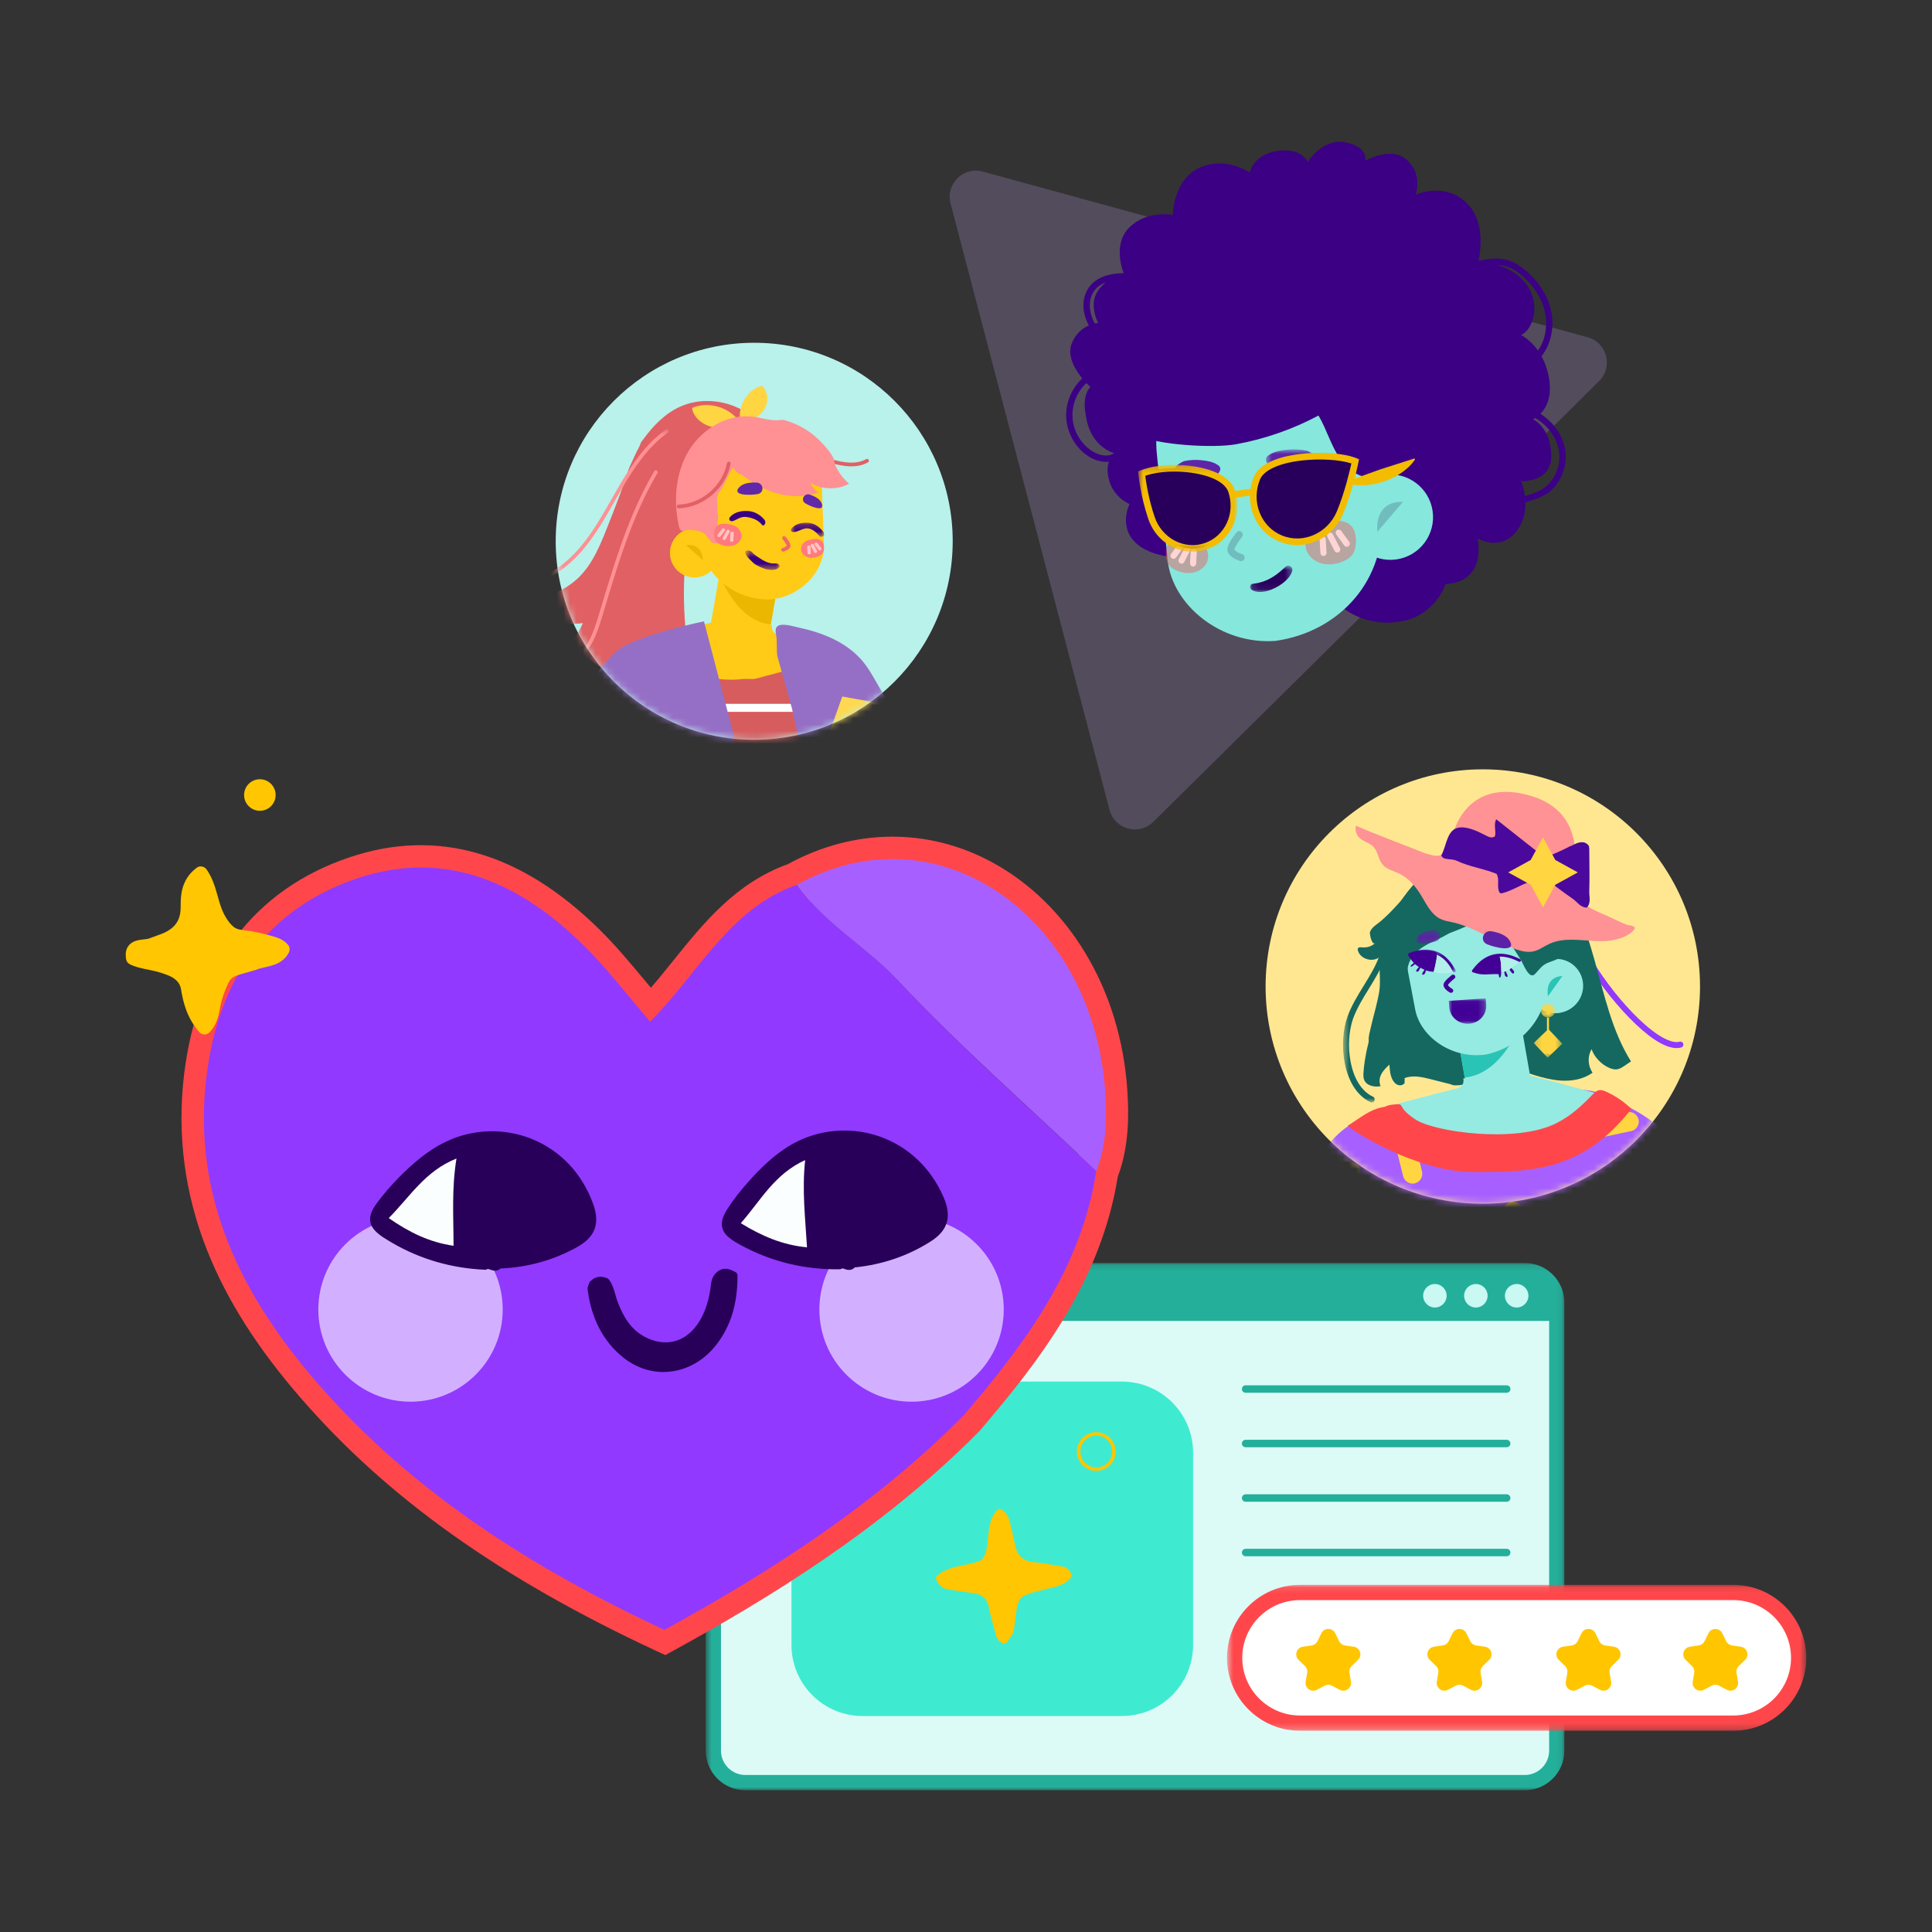 <svg xmlns="http://www.w3.org/2000/svg" width="300" height="300" viewBox="0 0 300 300" fill="none"><rect x="0" y="0" width="300" height="300" fill="#333333" stroke="none"/><path fill-rule="evenodd" clip-rule="evenodd" d="M236.765 276.803H115.743C112.997 276.803 110.771 274.578 110.771 271.832V202.272C110.771 199.527 112.997 197.301 115.743 197.301H236.766C239.511 197.301 241.736 199.527 241.736 202.271V271.832C241.736 274.578 239.511 276.803 236.765 276.803Z" fill="#DCFBF7"></path><mask id="mask0_1933_80234" style="mask-type:alpha" maskUnits="userSpaceOnUse" x="109" y="196" width="134" height="82"><path fill-rule="evenodd" clip-rule="evenodd" d="M109.586 196.116H242.919V277.987H109.586V196.116Z" fill="white"></path></mask><g mask="url(#mask0_1933_80234)"><path fill-rule="evenodd" clip-rule="evenodd" d="M115.741 198.484C113.653 198.484 111.954 200.183 111.954 202.271V271.832C111.954 273.92 113.653 275.619 115.741 275.619H236.764C238.852 275.619 240.551 273.92 240.551 271.832V202.27C240.551 200.183 238.853 198.484 236.765 198.484H115.741ZM236.764 277.987H115.741C112.347 277.987 109.586 275.226 109.586 271.832V202.271C109.586 198.878 112.347 196.116 115.741 196.116H236.765C240.158 196.116 242.919 198.877 242.919 202.27V271.832C242.919 275.226 240.158 277.987 236.764 277.987Z" fill="#24AF9B"></path></g><path fill-rule="evenodd" clip-rule="evenodd" d="M233.96 216.266H193.418C193.098 216.266 192.84 216.008 192.84 215.688C192.84 215.369 193.098 215.109 193.418 215.109H233.96C234.28 215.109 234.538 215.369 234.538 215.688C234.538 216.008 234.28 216.266 233.96 216.266Z" fill="#24AF9B"></path><path fill-rule="evenodd" clip-rule="evenodd" d="M233.96 224.728H193.418C193.098 224.728 192.84 224.47 192.84 224.15C192.84 223.831 193.098 223.571 193.418 223.571H233.96C234.28 223.571 234.538 223.831 234.538 224.15C234.538 224.47 234.28 224.728 233.96 224.728Z" fill="#24AF9B"></path><path fill-rule="evenodd" clip-rule="evenodd" d="M233.96 233.191H193.418C193.098 233.191 192.84 232.932 192.84 232.612C192.84 232.293 193.098 232.034 193.418 232.034H233.96C234.28 232.034 234.538 232.293 234.538 232.612C234.538 232.932 234.28 233.191 233.96 233.191Z" fill="#24AF9B"></path><path fill-rule="evenodd" clip-rule="evenodd" d="M233.96 241.655H193.418C193.098 241.655 192.84 241.395 192.84 241.076C192.84 240.756 193.098 240.498 193.418 240.498H233.96C234.28 240.498 234.538 240.756 234.538 241.076C234.538 241.395 234.28 241.655 233.96 241.655Z" fill="#24AF9B"></path><path fill-rule="evenodd" clip-rule="evenodd" d="M174.209 266.462H133.949C127.843 266.462 122.895 261.513 122.895 255.409V225.588C122.895 219.481 127.844 214.532 133.95 214.532H174.209C180.314 214.532 185.263 219.481 185.263 225.586V255.409C185.263 261.513 180.314 266.462 174.209 266.462Z" fill="#3EEBD1"></path><path fill-rule="evenodd" clip-rule="evenodd" d="M241.738 200.411V205.109H110.771V200.411C110.771 198.693 112.164 197.301 113.882 197.301H238.628C240.345 197.301 241.738 198.693 241.738 200.411Z" fill="#24AF9B"></path><path fill-rule="evenodd" clip-rule="evenodd" d="M224.634 201.204C224.634 202.212 223.817 203.03 222.809 203.03C221.801 203.03 220.984 202.212 220.984 201.204C220.984 200.196 221.801 199.379 222.809 199.379C223.817 199.379 224.634 200.196 224.634 201.204Z" fill="#C9F9F2"></path><path fill-rule="evenodd" clip-rule="evenodd" d="M230.996 201.204C230.996 202.212 230.179 203.03 229.17 203.03C228.163 203.03 227.346 202.212 227.346 201.204C227.346 200.196 228.163 199.379 229.17 199.379C230.179 199.379 230.996 200.196 230.996 201.204Z" fill="#C9F9F2"></path><path fill-rule="evenodd" clip-rule="evenodd" d="M237.331 201.204C237.331 202.212 236.513 203.03 235.505 203.03C234.498 203.03 233.68 202.212 233.68 201.204C233.68 200.196 234.498 199.379 235.505 199.379C236.513 199.379 237.331 200.196 237.331 201.204Z" fill="#C9F9F2"></path><path fill-rule="evenodd" clip-rule="evenodd" d="M139.005 220.295C139.005 226.456 134.01 231.451 127.849 231.451C121.686 231.451 116.691 226.456 116.691 220.295C116.691 214.132 121.686 209.139 127.849 209.139C134.01 209.139 139.005 214.132 139.005 220.295Z" fill="white"></path><path fill-rule="evenodd" clip-rule="evenodd" d="M123.272 225.267C122.931 225.267 122.594 225.12 122.359 224.838C121.943 224.334 122.014 223.588 122.517 223.17L131.671 215.595C132.175 215.179 132.92 215.248 133.338 215.752C133.755 216.256 133.685 217.003 133.182 217.42L124.026 224.995C123.806 225.178 123.539 225.267 123.272 225.267Z" fill="#23AA96"></path><path fill-rule="evenodd" clip-rule="evenodd" d="M132.193 225.532C131.903 225.532 131.612 225.427 131.385 225.214L122.698 217.106C122.221 216.66 122.195 215.912 122.641 215.434C123.087 214.954 123.837 214.929 124.314 215.376L133 223.483C133.478 223.929 133.504 224.677 133.058 225.156C132.825 225.406 132.509 225.532 132.193 225.532Z" fill="#23AA96"></path><path fill-rule="evenodd" clip-rule="evenodd" d="M269.153 267.564H201.856C196.265 267.564 191.715 263.013 191.715 257.422C191.715 251.829 196.265 247.279 201.856 247.279H269.153C274.746 247.279 279.294 251.829 279.294 257.422C279.294 263.013 274.746 267.564 269.153 267.564Z" fill="white"></path><mask id="mask1_1933_80234" style="mask-type:alpha" maskUnits="userSpaceOnUse" x="190" y="246" width="91" height="23"><path fill-rule="evenodd" clip-rule="evenodd" d="M190.529 246.096H280.477V268.749H190.529V246.096Z" fill="white"></path></mask><g mask="url(#mask1_1933_80234)"><path fill-rule="evenodd" clip-rule="evenodd" d="M201.855 248.464C196.915 248.464 192.897 252.483 192.897 257.422C192.897 262.363 196.915 266.381 201.855 266.381H269.151C274.091 266.381 278.109 262.363 278.109 257.422C278.109 252.483 274.091 248.464 269.151 248.464H201.855ZM269.151 268.749H201.855C195.609 268.749 190.529 263.667 190.529 257.422C190.529 251.177 195.609 246.096 201.855 246.096H269.151C275.396 246.096 280.477 251.177 280.477 257.422C280.477 263.667 275.396 268.749 269.151 268.749Z" fill="#FF474B"></path></g><path fill-rule="evenodd" clip-rule="evenodd" d="M205.702 261.747L204.475 262.391C203.599 262.853 202.574 262.108 202.742 261.131L202.975 259.766C203.041 259.378 202.914 258.982 202.632 258.708L201.64 257.741C200.93 257.049 201.321 255.844 202.301 255.702L203.674 255.503C204.063 255.446 204.399 255.201 204.573 254.848L205.187 253.606C205.625 252.718 206.891 252.718 207.33 253.606L207.944 254.848C208.118 255.201 208.454 255.446 208.844 255.503L210.215 255.702C211.195 255.844 211.587 257.049 210.876 257.741L209.884 258.708C209.603 258.982 209.475 259.378 209.541 259.766L209.775 261.131C209.944 262.108 208.918 262.853 208.041 262.392L206.815 261.747C206.466 261.563 206.05 261.563 205.702 261.747Z" fill="#FFC600"></path><path fill-rule="evenodd" clip-rule="evenodd" d="M226.068 261.746L224.841 262.39C223.965 262.852 222.94 262.107 223.107 261.13L223.341 259.765C223.407 259.377 223.28 258.981 222.998 258.707L222.005 257.74C221.295 257.048 221.687 255.843 222.668 255.701L224.038 255.502C224.428 255.445 224.764 255.2 224.938 254.847L225.552 253.605C225.991 252.716 227.258 252.716 227.696 253.605L228.31 254.847C228.484 255.2 228.82 255.445 229.21 255.502L230.581 255.701C231.561 255.843 231.953 257.048 231.243 257.74L230.25 258.707C229.969 258.981 229.841 259.377 229.907 259.765L230.14 261.13C230.308 262.107 229.283 262.852 228.407 262.39L227.181 261.746C226.833 261.562 226.416 261.562 226.068 261.746Z" fill="#FFC600"></path><path fill-rule="evenodd" clip-rule="evenodd" d="M246.101 261.746L244.874 262.391C243.997 262.852 242.972 262.107 243.14 261.13L243.374 259.765C243.441 259.377 243.313 258.981 243.03 258.707L242.038 257.74C241.329 257.048 241.72 255.843 242.701 255.701L244.072 255.502C244.461 255.445 244.797 255.2 244.971 254.847L245.585 253.605C246.024 252.716 247.291 252.716 247.729 253.605L248.343 254.847C248.517 255.2 248.854 255.445 249.243 255.502L250.614 255.701C251.594 255.843 251.986 257.048 251.276 257.74L250.284 258.707C250.002 258.981 249.874 259.377 249.94 259.765L250.174 261.13C250.342 262.107 249.316 262.852 248.44 262.39L247.214 261.746C246.866 261.562 246.449 261.562 246.101 261.746Z" fill="#FFC600"></path><path fill-rule="evenodd" clip-rule="evenodd" d="M265.806 261.747L264.579 262.392C263.702 262.853 262.677 262.108 262.845 261.131L263.079 259.766C263.146 259.378 263.018 258.982 262.736 258.708L261.743 257.741C261.034 257.049 261.426 255.844 262.406 255.702L263.777 255.503C264.166 255.446 264.503 255.201 264.677 254.848L265.29 253.606C265.729 252.718 266.996 252.718 267.434 253.606L268.047 254.848C268.221 255.201 268.557 255.446 268.947 255.503L270.319 255.702C271.299 255.844 271.691 257.049 270.982 257.741L269.989 258.708C269.707 258.982 269.579 259.378 269.645 259.766L269.88 261.131C270.047 262.108 269.021 262.853 268.145 262.391L266.919 261.747C266.571 261.563 266.154 261.563 265.806 261.747Z" fill="#FFC600"></path><path d="M103.307 257L101.698 256.255C77.654 245.038 60.191 232.619 46.74 217.127C39.991 209.368 35.235 201.874 32.184 194.212C28.654 185.349 27.453 176.077 28.605 166.685C30.695 149.727 39.535 138.126 54.187 133.154C67.83 128.518 80.945 132.313 93.195 144.443C95.693 146.917 97.879 149.559 100.232 152.37C100.521 152.706 100.785 153.042 101.073 153.378C102.274 151.985 103.427 150.544 104.556 149.151C109.336 143.218 114.26 137.117 122.331 134.187C132.587 128.59 144.14 128.494 154.109 133.922C159.897 137.069 164.87 141.921 168.521 147.974C172.292 154.195 174.549 161.593 175.054 169.375C175.294 173.123 175.342 177.999 173.565 182.73C170.947 199.064 161.195 211.578 152.235 222.051L152.067 222.243C136.766 237.712 118.776 248.497 104.796 256.183L103.307 257ZM65.308 138.222C62.377 138.222 59.423 138.726 56.42 139.759C44.314 143.867 37.277 153.234 35.523 167.55C33.602 183.139 38.838 197.455 52.001 212.563C64.515 226.927 80.752 238.6 103.067 249.193C122.331 238.504 135.95 228.656 147.095 217.415C155.838 207.183 164.557 195.941 166.791 181.289L166.863 180.905L167.007 180.545C168.4 177.014 168.376 173.171 168.16 169.856C167.728 163.202 165.806 156.885 162.612 151.601C159.609 146.605 155.526 142.617 150.818 140.071C142.795 135.7 133.788 135.844 125.477 140.456L125.213 140.6L124.925 140.696C118.559 142.906 114.404 148.094 109.984 153.546C107.943 156.069 105.829 158.687 103.427 161.113L100.785 163.779L98.335 160.921C97.11 159.503 95.981 158.134 94.876 156.813C92.642 154.147 90.552 151.625 88.295 149.391C80.752 141.921 73.162 138.222 65.308 138.222Z" fill="#FF474B"></path><path d="M149.642 219.77C136.046 233.509 120.001 243.861 103.163 253.085C82.891 243.621 64.155 231.852 49.359 214.846C37.541 201.274 29.759 185.878 32.065 167.118C33.867 152.49 41 141.321 55.316 136.445C69.224 131.713 80.873 137.118 90.745 146.918C94.252 150.377 97.255 154.34 100.954 158.639C108.496 151.049 113.3 141.033 123.772 137.382C127.952 143.387 134.437 146.894 139.385 152.202C149.113 162.603 159.874 172.018 170.227 181.818C167.921 196.927 159.226 208.576 149.642 219.77Z" fill="#9139FF"></path><path d="M170.226 181.818C159.897 171.994 149.112 162.579 139.384 152.202C134.436 146.918 127.927 143.387 123.771 137.382C145.629 125.228 169.793 142.258 171.619 169.616C171.883 173.652 171.811 177.879 170.226 181.818Z" fill="#A760FF"></path><path d="M113.924 198.056C113.924 201.587 113.299 205.238 110.729 208.504C107.222 212.996 101.386 213.765 97.134 210.378C93.867 207.76 92.306 204.157 91.778 200.217C91.754 199.977 91.922 199.665 91.994 199.425C92.642 198.776 93.243 198.728 94.06 199.041C94.804 199.929 94.948 201.37 95.453 202.643C96.389 204.997 97.687 207.111 100.185 208.288C103.884 210.018 107.463 208.672 109.456 204.685C110.297 203.004 110.705 201.274 110.873 199.521C110.945 198.8 111.234 198.128 111.93 197.743C112.459 197.479 112.963 197.503 113.924 198.056Z" fill="#280059"></path><path d="M102.995 213.044C100.785 213.044 98.623 212.275 96.798 210.81C93.699 208.336 91.826 204.781 91.249 200.265C91.201 199.953 91.321 199.665 91.417 199.425C91.441 199.353 91.465 199.305 91.489 199.232C91.513 199.136 91.561 199.064 91.633 198.992C92.402 198.224 93.219 198.056 94.3 198.488C94.396 198.512 94.468 198.584 94.516 198.656C95.068 199.329 95.333 200.217 95.573 201.082C95.693 201.514 95.837 201.995 96.005 202.403C96.798 204.397 97.951 206.583 100.473 207.759C103.908 209.369 107.174 208.096 109.024 204.421C109.744 202.956 110.201 201.322 110.393 199.449C110.489 198.44 110.969 197.671 111.738 197.239C112.435 196.855 113.203 196.951 114.236 197.551C114.404 197.647 114.524 197.839 114.524 198.031C114.524 202.523 113.467 205.934 111.21 208.84C109.36 211.194 106.862 212.66 104.124 212.972C103.739 213.02 103.355 213.044 102.995 213.044ZM92.498 199.713C92.474 199.761 92.474 199.809 92.45 199.857C92.402 199.953 92.354 200.097 92.354 200.145C92.907 204.349 94.636 207.639 97.494 209.945C99.392 211.459 101.674 212.131 103.956 211.867C106.382 211.579 108.64 210.282 110.273 208.168C112.315 205.55 113.299 202.451 113.347 198.392C112.627 198.031 112.387 198.152 112.218 198.248C111.762 198.488 111.498 198.944 111.45 199.593C111.258 201.61 110.777 203.364 109.961 204.949C107.871 209.153 103.932 210.666 99.944 208.792C97.062 207.447 95.741 204.901 94.924 202.835C94.732 202.355 94.588 201.875 94.468 201.394C94.252 200.674 94.059 199.977 93.723 199.497C93.219 199.305 92.883 199.377 92.498 199.713Z" fill="#280059"></path><path d="M141.546 217.655C149.453 217.655 155.862 211.246 155.862 203.339C155.862 195.433 149.453 189.023 141.546 189.023C133.64 189.023 127.23 195.433 127.23 203.339C127.23 211.246 133.64 217.655 141.546 217.655Z" fill="#D3B0FF"></path><path d="M63.745 217.655C71.652 217.655 78.061 211.246 78.061 203.339C78.061 195.433 71.652 189.023 63.745 189.023C55.839 189.023 49.43 195.433 49.43 203.339C49.43 211.246 55.839 217.655 63.745 217.655Z" fill="#D3B0FF"></path><path d="M130.377 196.566C125.333 196.638 120.529 195.557 116.014 193.251C115.509 192.987 115.005 192.723 114.524 192.435C112.459 191.186 112.122 190.105 113.443 188.039C114.404 186.55 115.533 185.133 116.734 183.812C118.68 181.626 120.794 179.584 123.388 178.143C131.242 173.771 141.883 176.606 146.014 186.142C147.215 188.952 146.663 190.801 144.117 192.387C140.538 194.621 136.623 195.894 132.419 196.278C131.843 197.167 131.002 196.038 130.377 196.566Z" fill="#280059"></path><path d="M131.843 197.191C131.578 197.191 131.314 197.119 131.146 197.047C130.93 196.975 130.786 196.927 130.738 196.975C130.642 197.047 130.522 197.095 130.377 197.095C125.213 197.167 120.289 196.038 115.773 193.732C115.341 193.516 114.789 193.228 114.236 192.891C112.987 192.147 112.339 191.45 112.146 190.609C111.954 189.793 112.218 188.88 112.963 187.703C113.852 186.334 114.933 184.917 116.302 183.403C117.959 181.554 120.217 179.224 123.099 177.615C127.159 175.357 132.035 174.925 136.478 176.438C140.97 177.975 144.549 181.338 146.519 185.902C147.84 188.952 147.191 191.114 144.405 192.843C140.898 195.053 136.959 196.374 132.707 196.807C132.443 197.119 132.131 197.191 131.843 197.191ZM130.786 195.846C131.05 195.846 131.29 195.918 131.482 195.99C131.867 196.11 131.891 196.11 131.963 195.99C132.059 195.846 132.203 195.75 132.371 195.75C136.55 195.365 140.394 194.092 143.804 191.931C146.11 190.489 146.591 188.928 145.486 186.382C143.636 182.106 140.322 178.96 136.118 177.543C131.987 176.15 127.447 176.534 123.652 178.648C120.914 180.161 118.728 182.419 117.143 184.196C115.821 185.661 114.765 187.03 113.924 188.376C113.347 189.264 113.131 189.913 113.251 190.417C113.371 190.922 113.876 191.426 114.813 191.979C115.317 192.291 115.845 192.555 116.278 192.771C120.505 194.933 125.117 196.014 129.945 196.014C130.017 196.014 130.113 196.014 130.185 196.014C130.401 195.894 130.594 195.846 130.786 195.846Z" fill="#280059"></path><path d="M125.023 180.137C124.519 184.869 125.047 189.144 125.312 193.684C121.517 193.324 118.322 191.954 115.031 189.937C118.106 186.454 120.22 182.323 125.023 180.137Z" fill="#FAFEFE"></path><path d="M75.372 196.591C70.328 196.375 65.596 195.054 61.224 192.508C60.744 192.22 60.239 191.932 59.759 191.619C57.765 190.274 57.477 189.169 58.918 187.176C59.951 185.735 61.176 184.389 62.425 183.116C64.491 181.027 66.701 179.105 69.391 177.808C77.461 173.869 87.958 177.256 91.561 187.008C92.618 189.866 91.969 191.691 89.327 193.157C85.652 195.198 81.665 196.255 77.437 196.423C76.789 197.288 76.02 196.111 75.372 196.591Z" fill="#280059"></path><path d="M76.886 197.311C76.598 197.311 76.31 197.215 76.118 197.143C75.925 197.071 75.757 197.023 75.709 197.047C75.613 197.119 75.469 197.167 75.349 197.167C70.185 196.951 65.333 195.558 60.937 193.012C60.481 192.748 59.976 192.435 59.448 192.099C58.247 191.282 57.646 190.562 57.502 189.721C57.358 188.88 57.646 188.016 58.487 186.863C59.448 185.542 60.625 184.173 62.042 182.731C63.795 180.978 66.173 178.768 69.152 177.327C73.331 175.285 78.231 175.117 82.555 176.847C86.975 178.624 90.337 182.155 92.067 186.839C93.22 189.961 92.451 192.075 89.593 193.66C85.966 195.678 81.978 196.783 77.703 196.975C77.415 197.239 77.15 197.311 76.886 197.311ZM75.733 195.918C76.022 195.918 76.286 196.014 76.502 196.086C76.886 196.23 76.886 196.206 76.982 196.11C77.078 195.966 77.246 195.894 77.415 195.894C81.594 195.726 85.509 194.645 89.04 192.7C91.418 191.378 91.971 189.841 91.01 187.247C89.4 182.875 86.23 179.561 82.123 177.927C78.087 176.294 73.523 176.462 69.608 178.36C66.774 179.729 64.492 181.867 62.811 183.548C61.417 184.941 60.289 186.262 59.352 187.535C58.727 188.4 58.487 189.025 58.583 189.529C58.679 190.033 59.136 190.562 60.072 191.186C60.553 191.523 61.057 191.811 61.49 192.051C65.669 194.477 70.305 195.822 75.229 196.038C75.397 195.942 75.565 195.918 75.733 195.918Z" fill="#280059"></path><path d="M70.882 179.896C70.113 184.604 70.426 188.904 70.426 193.444C66.654 192.891 63.532 191.354 60.361 189.144C63.652 185.853 65.982 181.842 70.882 179.896Z" fill="#FAFEFE"></path><path d="M165.831 244.773C164.846 245.902 163.381 246.046 162.06 246.382C157.592 247.511 157.568 247.487 157.04 252.171C156.896 253.42 156.896 253.42 155.959 254.669C155.214 254.477 155.166 253.78 155.022 253.204C154.686 252.003 154.325 250.802 154.109 249.601C153.773 247.847 152.716 247.031 150.987 246.863C149.834 246.743 148.705 246.526 147.552 246.358C146.927 246.262 146.327 246.118 145.895 245.133C147.816 243.5 150.506 243.86 152.788 242.755C154.71 240.617 153.245 237.231 155.238 234.925C156.319 235.597 156.295 236.654 156.535 237.543C156.775 238.408 156.944 239.272 157.112 240.137C157.52 242.035 158.673 243.019 160.619 243.188C161.94 243.308 163.261 243.596 164.558 243.812C165.086 243.884 165.615 244.004 165.831 244.773Z" fill="#FFC601"></path><path d="M155.959 255.197C155.911 255.197 155.863 255.197 155.815 255.173C154.878 254.909 154.686 254.117 154.566 253.588C154.542 253.492 154.518 253.42 154.494 253.324L154.446 253.156C154.134 252.027 153.798 250.85 153.557 249.649C153.293 248.208 152.501 247.511 150.915 247.343C150.075 247.247 149.234 247.127 148.417 246.983C148.105 246.935 147.769 246.887 147.456 246.839C146.688 246.718 145.919 246.502 145.391 245.277C145.295 245.061 145.367 244.797 145.535 244.653C146.76 243.62 148.249 243.308 149.666 243.019C150.603 242.827 151.564 242.635 152.428 242.227C153.197 241.314 153.317 240.089 153.413 238.816C153.557 237.327 153.678 235.789 154.806 234.492C154.975 234.3 155.263 234.252 155.503 234.396C156.56 235.045 156.752 236.03 156.92 236.822C156.968 236.99 156.992 237.183 157.04 237.351C157.232 238.071 157.401 238.816 157.545 239.537L157.641 239.969C157.977 241.626 158.914 242.419 160.667 242.587C161.628 242.659 162.565 242.851 163.478 242.995C163.862 243.067 164.27 243.139 164.655 243.188C165.135 243.26 166.024 243.404 166.36 244.533C166.408 244.701 166.384 244.893 166.24 245.037C165.327 246.118 164.03 246.382 162.877 246.646C162.637 246.694 162.397 246.742 162.18 246.815L162.108 246.839C160.019 247.367 158.962 247.631 158.457 248.232C157.953 248.832 157.809 250.009 157.569 252.171C157.401 253.54 157.377 253.612 156.392 254.933C156.296 255.125 156.128 255.197 155.959 255.197ZM146.568 245.277C146.856 245.686 147.168 245.758 147.625 245.83C147.961 245.878 148.273 245.926 148.609 245.974C149.402 246.094 150.219 246.238 151.035 246.31C153.101 246.526 154.254 247.559 154.638 249.481C154.854 250.61 155.191 251.763 155.503 252.892L155.551 253.06C155.575 253.156 155.599 253.252 155.623 253.372C155.695 253.66 155.743 253.852 155.839 253.972C156.392 253.204 156.416 253.084 156.536 252.123C157.112 247.223 157.256 247.055 161.892 245.878L161.964 245.854C162.205 245.782 162.445 245.734 162.685 245.686C163.646 245.469 164.558 245.277 165.231 244.653C165.087 244.437 164.871 244.389 164.51 244.316C164.102 244.244 163.718 244.172 163.309 244.1C162.421 243.932 161.484 243.764 160.595 243.692C158.385 243.5 157.04 242.323 156.608 240.233L156.512 239.801C156.368 239.104 156.224 238.36 156.031 237.663C155.983 237.471 155.935 237.279 155.887 237.062C155.767 236.534 155.671 236.03 155.335 235.669C154.734 236.63 154.614 237.759 154.518 238.96C154.398 240.401 154.254 241.89 153.197 243.091C153.149 243.139 153.101 243.188 153.029 243.212C152.02 243.716 150.939 243.932 149.906 244.124C148.681 244.389 147.528 244.629 146.568 245.277Z" fill="#FFC601"></path><path d="M41.481 146.486C39.559 145.285 37.061 145.789 35.98 145.045C32.473 142.283 33.266 138.415 31.2 135.581C29.23 137.046 29.11 138.944 29.134 140.769C29.134 143.604 27.717 145.213 25.195 146.102C24.571 146.318 23.946 146.558 23.346 146.774C22.001 147.062 19.983 146.654 20.752 149.224L20.776 149.2C21.232 149.32 21.688 149.464 22.145 149.609C22.433 149.585 22.697 149.513 22.937 149.392C23.49 149.368 24.018 149.537 24.523 149.753H24.499C24.907 149.897 25.339 150.041 25.772 150.137C27.645 150.473 28.822 151.41 29.134 153.404C29.495 155.541 30.047 157.655 31.753 159.577C33.098 158.184 33.122 156.694 33.026 155.181C33.842 153.86 33.866 152.155 35.26 150.786C36.484 150.425 37.95 149.993 39.439 149.561C40.952 148.912 42.994 149.152 43.907 147.375C43.138 146.39 42.321 146.39 41.481 146.486Z" fill="#FFC601"></path><path d="M31.753 160.633C31.441 160.633 31.152 160.489 30.96 160.273C29.063 158.111 28.462 155.781 28.102 153.571C27.91 152.443 27.045 151.818 26.012 151.41C25.46 151.193 24.883 151.001 24.307 150.857C22.986 150.521 21.617 150.377 20.344 149.824C19.647 149.512 19.551 149.104 19.527 148.359C19.503 147.855 19.599 147.374 19.887 146.966C20.488 146.053 21.545 145.957 22.385 145.861C22.602 145.837 22.842 145.813 23.034 145.765L24.811 145.117C27.093 144.3 28.078 143.003 28.054 140.769C28.054 139.208 28.054 136.589 30.552 134.74C30.768 134.572 31.056 134.5 31.345 134.548C31.609 134.596 31.873 134.74 32.041 134.956C32.978 136.253 33.386 137.694 33.795 139.112C34.107 140.265 34.443 141.417 35.068 142.45C35.38 142.979 35.788 143.531 36.269 143.916C36.773 144.324 37.422 144.396 38.046 144.468C39.295 144.612 40.544 144.876 41.745 145.213C42.898 145.525 43.979 145.789 44.748 146.75C45.012 147.062 45.036 147.518 44.868 147.879C44.003 149.56 42.442 149.896 41.193 150.185C40.712 150.281 40.256 150.401 39.896 150.545C39.872 150.569 39.824 150.569 39.776 150.593C39.175 150.761 38.551 150.953 37.95 151.121C37.278 151.314 36.245 151.554 35.788 152.106C35.668 152.25 35.572 152.443 35.476 152.611C34.852 153.884 34.347 155.397 34.107 156.79C33.867 158.159 33.507 159.288 32.522 160.321C32.306 160.513 32.041 160.633 31.753 160.633Z" fill="#FFC601"></path><path d="M40.352 125.9C41.705 125.9 42.802 124.803 42.802 123.45C42.802 122.097 41.705 121 40.352 121C38.999 121 37.902 122.097 37.902 123.45C37.902 124.803 38.999 125.9 40.352 125.9Z" fill="#FFC601"></path><path d="M170.227 228.393C168.57 228.393 167.225 227.048 167.225 225.39C167.225 223.733 168.57 222.388 170.227 222.388C171.884 222.388 173.23 223.733 173.23 225.39C173.254 227.048 171.884 228.393 170.227 228.393ZM170.227 222.916C168.858 222.916 167.753 224.021 167.753 225.39C167.753 226.759 168.858 227.864 170.227 227.864C171.596 227.864 172.701 226.759 172.701 225.39C172.701 224.021 171.596 222.916 170.227 222.916Z" fill="#FFC601"></path><path opacity="0.2" fill-rule="evenodd" clip-rule="evenodd" d="M199.565 39.506L246.523 52.368C249.541 53.195 250.532 56.978 248.308 59.177L213.694 93.399L179.079 127.619C176.855 129.82 173.082 128.786 172.288 125.76L159.945 78.676L147.601 31.593C146.808 28.566 149.589 25.817 152.607 26.643L199.565 39.506Z" fill="#D3B0FF"></path><path fill-rule="evenodd" clip-rule="evenodd" d="M169.239 69.82C170.276 70.589 171.85 71.121 173.013 70.379C172.149 70.105 169.23 68.878 168.619 64.568C167.939 61.23 169.319 60.088 169.319 60.088C169.319 60.088 169.06 59.862 168.693 59.473C166.912 61.154 166.095 63.73 166.75 66.145C167.142 67.591 168.033 68.927 169.239 69.82ZM171.707 43.846C170.762 44.204 169.953 44.805 169.532 45.827C168.95 47.243 169.243 48.889 170.008 50.233C170.326 50.162 170.529 50.149 170.529 50.149C170.529 50.149 168.946 47.279 170.537 45.083C170.899 44.581 171.302 44.181 171.707 43.846ZM240.031 75.576C241.116 74.661 241.829 73.333 242.062 71.938C242.541 69.066 240.836 66.322 238.397 64.912C238.185 65.043 238.044 65.102 238.044 65.102C238.044 65.102 240.752 66.301 240.886 70.619C241.019 74.935 236.202 74.733 236.202 74.733C236.202 74.733 236.61 75.679 236.787 77.028C237.936 76.686 239.099 76.362 240.031 75.576ZM239.31 46.685C238.476 44.878 237.106 43.279 235.477 42.137C234.461 41.428 233.424 41.156 232.355 41.136C233.662 41.454 235.205 42.132 236.52 43.551C239.468 46.729 238.181 51.182 236.176 52.016C236.176 52.016 237.571 52.672 238.815 54.436C240.351 52.25 240.456 49.167 239.31 46.685ZM168.054 58.754C166.971 57.439 165.69 55.357 166.39 53.433C166.996 51.764 168.137 50.944 169.07 50.541C168.234 48.992 167.936 47.138 168.605 45.508C169.585 43.119 172.118 42.448 174.491 42.413C174.48 42.383 172.615 38.004 175.393 35.289C178.181 32.564 182.105 33.378 182.105 33.378C182.105 33.378 182.168 27.863 186.29 26.031C190.413 24.198 194.05 26.805 194.05 26.805C194.05 26.805 194.571 24.002 198.368 23.441C202.164 22.878 203.053 25.161 203.053 25.161C203.053 25.161 205.355 21.376 208.965 22.107C212.575 22.836 211.989 24.98 211.989 24.98C211.989 24.98 216.001 22.59 218.476 24.847C220.95 27.106 219.833 30.221 219.833 30.221C219.833 30.221 224.345 28.168 227.767 31.542C230.682 34.417 229.875 39.175 229.573 40.522C231.732 39.997 233.814 39.879 235.789 41.165C237.736 42.434 239.382 44.362 240.299 46.497C241.546 49.403 241.266 52.903 239.365 55.323C239.858 56.219 240.284 57.321 240.52 58.678C241.04 61.667 240.071 63.365 239.198 64.255C241.719 65.883 243.481 68.741 243.066 71.826C242.859 73.365 242.176 74.821 241.085 75.936C239.906 77.141 238.381 77.513 236.861 78.01C236.889 79.367 236.613 80.954 235.553 82.387C233.043 85.782 229.426 83.605 229.426 83.605C229.426 83.605 231.043 90.286 224.467 90.697C224.467 90.697 222.84 95.814 217.095 96.573C211.35 97.333 208.037 93.963 208.037 93.963L184.988 86.501C184.988 86.501 179.755 87.106 176.64 84.539C173.525 81.976 175.391 78.263 175.391 78.263C175.391 78.263 172.723 77.215 172.115 74.149C171.894 73.032 171.989 72.244 172.196 71.685C171.197 71.803 170.135 71.51 169.249 71.001C167.694 70.111 166.529 68.545 165.953 66.866C164.954 63.951 165.882 60.8 168.054 58.754Z" fill="#3B0084"></path><path fill-rule="evenodd" clip-rule="evenodd" d="M198.057 99.518C189.558 100.146 182.065 93.952 181.317 87.029L179.654 70.685C178.715 62.007 183.739 54.228 192.381 53.008C201.226 51.758 212.055 57.619 213.306 66.466L214.501 79.627C215.425 89.806 208.177 98.087 198.057 99.518Z" fill="#86E7DD"></path><path fill-rule="evenodd" clip-rule="evenodd" d="M222.459 79.374C222.973 82.999 220.448 86.356 216.821 86.868C213.194 87.38 209.839 84.856 209.327 81.229C208.813 77.602 211.338 74.247 214.965 73.734C218.59 73.224 221.947 75.747 222.459 79.374Z" fill="#86E7DD"></path><path fill-rule="evenodd" clip-rule="evenodd" d="M213.875 82.577C213.875 82.577 213.201 77.816 217.859 77.923L213.875 82.577Z" fill="#15002F" fill-opacity="0.18"></path><path fill-rule="evenodd" clip-rule="evenodd" d="M176.361 67.53C179.765 69.13 188.449 69.623 191.981 68.974C196.413 68.16 200.728 66.664 204.736 64.523C206.036 66.723 206.708 69.305 208.179 71.385C209.648 73.467 212.411 74.965 214.597 73.753C219.994 70.757 216.631 60.508 213.267 57.556C192.15 39.026 172.926 65.914 176.361 67.53Z" fill="#3B0084"></path><path fill-rule="evenodd" clip-rule="evenodd" d="M203.236 86.147C203.731 86.839 204.511 87.321 205.343 87.519C206.306 87.749 207.328 87.624 208.258 87.29C208.867 87.07 209.457 86.752 209.883 86.265C210.616 85.422 210.665 83.875 210.42 82.83C210.273 82.204 209.91 81.604 209.35 81.287C208.528 80.82 207.634 80.784 206.732 80.952C205.935 81.098 205.128 81.269 204.416 81.658C202.998 82.434 202.241 84.329 203.029 85.812C203.09 85.928 203.16 86.04 203.236 86.147Z" fill="#E96467" fill-opacity="0.5"></path><path fill-rule="evenodd" clip-rule="evenodd" d="M209.13 84.905C209.227 84.905 209.326 84.875 209.41 84.814C209.623 84.658 209.668 84.361 209.514 84.15L208.262 82.437C208.106 82.224 207.809 82.182 207.598 82.333C207.387 82.489 207.341 82.787 207.495 82.999L208.746 84.709C208.839 84.839 208.983 84.905 209.13 84.905Z" fill="#FFD4D5"></path><path fill-rule="evenodd" clip-rule="evenodd" d="M205.506 86.333H205.533C205.795 86.318 205.995 86.093 205.982 85.831L205.862 83.714C205.847 83.452 205.649 83.252 205.36 83.265C205.099 83.281 204.897 83.505 204.912 83.766L205.03 85.884C205.046 86.137 205.255 86.333 205.506 86.333Z" fill="#FFD4D5"></path><path fill-rule="evenodd" clip-rule="evenodd" d="M207.645 85.799C207.719 85.799 207.794 85.782 207.862 85.748C208.096 85.626 208.189 85.34 208.068 85.106L206.964 82.956C206.846 82.724 206.557 82.63 206.324 82.748C206.09 82.87 205.997 83.156 206.119 83.39L207.223 85.54C207.306 85.704 207.474 85.799 207.645 85.799Z" fill="#FFD4D5"></path><path fill-rule="evenodd" clip-rule="evenodd" d="M187.164 87.74C186.749 88.323 186.096 88.724 185.398 88.89C184.593 89.082 183.735 88.977 182.956 88.7C182.446 88.515 181.952 88.249 181.596 87.839C180.981 87.135 180.939 85.838 181.145 84.962C181.268 84.437 181.573 83.936 182.041 83.67C182.73 83.278 183.48 83.249 184.235 83.388C184.903 83.51 185.579 83.655 186.174 83.978C187.364 84.629 187.997 86.218 187.337 87.461C187.286 87.558 187.228 87.651 187.164 87.74Z" fill="#E96467" fill-opacity="0.5"></path><path fill-rule="evenodd" clip-rule="evenodd" d="M182.226 86.779C182.373 86.779 182.518 86.712 182.611 86.583L183.657 85.15C183.813 84.937 183.768 84.64 183.555 84.484C183.343 84.33 183.047 84.372 182.89 84.588L181.842 86.023C181.688 86.234 181.733 86.531 181.947 86.687C182.03 86.748 182.129 86.779 182.226 86.779Z" fill="#FFD4D5"></path><path fill-rule="evenodd" clip-rule="evenodd" d="M185.262 87.975C185.514 87.975 185.723 87.779 185.738 87.526L185.837 85.752C185.852 85.49 185.651 85.265 185.388 85.25C185.085 85.269 184.901 85.438 184.888 85.701L184.787 87.473C184.773 87.735 184.973 87.96 185.236 87.975H185.262Z" fill="#FFD4D5"></path><path fill-rule="evenodd" clip-rule="evenodd" d="M183.47 87.527C183.641 87.527 183.809 87.432 183.892 87.269L184.817 85.468C184.939 85.234 184.848 84.949 184.614 84.827C184.379 84.711 184.092 84.8 183.972 85.032L183.047 86.835C182.926 87.069 183.019 87.354 183.253 87.476C183.321 87.51 183.396 87.527 183.47 87.527Z" fill="#FFD4D5"></path><path fill-rule="evenodd" clip-rule="evenodd" d="M192.899 83.296C192.717 83.556 192.524 83.811 192.346 84.072C192.125 84.394 191.946 84.727 191.761 85.069C191.744 85.107 191.75 85.092 191.78 85.024C191.771 85.046 191.761 85.069 191.754 85.09C191.742 85.124 191.731 85.159 191.719 85.191C191.708 85.233 191.699 85.275 191.687 85.317C191.657 85.431 191.716 85.311 191.689 85.286L191.687 85.395C191.704 85.374 191.649 85.237 191.683 85.341C191.71 85.421 191.6 85.21 191.68 85.317C191.693 85.338 191.708 85.36 191.723 85.383C191.689 85.34 191.693 85.343 191.735 85.395C191.771 85.433 191.805 85.473 191.843 85.507C191.858 85.522 192.013 85.648 191.933 85.589C192.033 85.663 192.14 85.728 192.25 85.787C192.298 85.811 192.346 85.836 192.393 85.861C192.412 85.868 192.599 85.952 192.509 85.914C192.625 85.962 192.745 86.005 192.863 86.046C193.135 86.143 193.347 86.428 193.249 86.729C193.164 86.995 192.861 87.218 192.57 87.115C191.999 86.911 191.407 86.666 190.987 86.215C190.774 85.985 190.606 85.737 190.583 85.418C190.568 85.229 190.608 85.027 190.669 84.847C190.935 84.061 191.474 83.408 191.944 82.738C192.115 82.493 192.427 82.38 192.701 82.54C192.943 82.681 193.072 83.05 192.899 83.296Z" fill="#15002F" fill-opacity="0.18"></path><mask id="mask2_1933_80234" style="mask-type:luminance" maskUnits="userSpaceOnUse" x="196" y="69" width="9" height="5"><path fill-rule="evenodd" clip-rule="evenodd" d="M204.779 69.778H196.571V73.022H204.779V69.778Z" fill="white"></path></mask><g mask="url(#mask2_1933_80234)"><path fill-rule="evenodd" clip-rule="evenodd" d="M203.023 70.003C203.782 70.414 204.561 70.762 204.749 71.727C204.911 72.549 204.407 73.089 203.583 73.015C203.071 72.971 202.654 72.705 202.211 72.524C201.017 72.043 199.851 72.016 198.624 72.366C197.973 72.554 197.259 72.775 196.762 71.936C196.412 71.34 196.559 70.971 197.073 70.636C197.899 70.1 198.842 69.949 199.79 69.843C200.879 69.721 201.963 69.767 203.023 70.003Z" fill="#5F25A8"></path></g><mask id="mask3_1933_80234" style="mask-type:luminance" maskUnits="userSpaceOnUse" x="194" y="87" width="7" height="5"><path fill-rule="evenodd" clip-rule="evenodd" d="M200.68 87.831H194.123V91.93H200.68V87.831Z" fill="white"></path></mask><g mask="url(#mask3_1933_80234)"><path fill-rule="evenodd" clip-rule="evenodd" d="M194.933 91.84C194.51 91.692 194.101 91.562 194.124 91.087C194.145 90.655 194.575 90.636 194.87 90.6C196.653 90.375 198.055 89.454 199.334 88.266C199.599 88.021 199.895 87.675 200.326 87.909C200.681 88.103 200.754 88.445 200.611 88.824C199.932 90.645 196.683 92.345 194.933 91.84Z" fill="#2A005E"></path></g><path fill-rule="evenodd" clip-rule="evenodd" d="M206.331 78.168V78.171L206.334 78.173L206.331 78.168Z" fill="#5F25A8"></path><path fill-rule="evenodd" clip-rule="evenodd" d="M206.572 76.416C206.585 76.403 206.597 76.388 206.61 76.376C207.27 76.536 207.948 76.624 208.627 76.631C208.867 76.633 209.129 76.618 209.31 76.46C209.914 75.933 208.713 75.362 208.296 75.394C207.421 75.463 206.277 74.644 205.499 75.263C205.194 75.503 205.034 75.874 204.791 76.174C203.169 78.169 199.451 79.162 198.085 78.867C197.398 78.717 196.033 77.826 195.569 78.781C195.291 79.352 195.776 80.098 196.252 80.422C196.631 80.681 197.088 80.802 197.54 80.875C198.214 80.981 198.901 80.987 199.577 80.894C200.052 80.825 201.236 80.098 201.658 80.551C201.813 80.715 201.748 81.179 201.776 81.4C201.835 81.82 201.919 82.243 202.003 82.656C202.083 83.042 202.111 83.566 202.717 83.406C203.529 83.192 203.43 82.728 203.322 82.049C203.217 81.396 203.145 80.738 203.067 80.083C202.975 79.333 203.204 79.455 203.775 79.073C204.374 78.675 204.627 78.861 205.057 79.293C205.584 79.822 206.285 80.159 206.911 80.555C207.542 80.955 207.997 80.726 208.275 80.218C208.484 79.832 208.165 79.428 207.71 79.069C207.202 78.665 206.524 78.315 206.235 78.106C205.39 77.489 206.073 76.951 206.572 76.416Z" fill="#5F25A8"></path><path fill-rule="evenodd" clip-rule="evenodd" d="M183.814 71.612C183.144 71.972 182.461 72.282 182.294 73.13C182.151 73.854 182.596 74.329 183.321 74.265C183.772 74.225 184.14 73.989 184.528 73.833C185.58 73.406 186.604 73.385 187.687 73.694C188.26 73.857 188.888 74.052 189.323 73.313C189.632 72.79 189.504 72.464 189.051 72.169C188.324 71.698 187.495 71.564 186.659 71.471C185.702 71.363 184.747 71.404 183.814 71.612Z" fill="#5F25A8"></path><path fill-rule="evenodd" clip-rule="evenodd" d="M180.902 78.801C180.901 78.801 180.901 78.804 180.899 78.804L180.902 78.801Z" fill="#5F25A8"></path><path fill-rule="evenodd" clip-rule="evenodd" d="M180.69 77.258C180.678 77.245 180.667 77.233 180.656 77.22C180.075 77.365 179.479 77.441 178.88 77.446C178.669 77.45 178.439 77.435 178.279 77.298C177.748 76.832 178.804 76.329 179.173 76.358C179.942 76.419 180.949 75.699 181.636 76.242C181.902 76.451 182.043 76.78 182.256 77.045C183.683 78.801 186.958 79.677 188.161 79.414C188.766 79.283 189.965 78.499 190.374 79.34C190.618 79.84 190.193 80.499 189.773 80.784C189.44 81.013 189.038 81.117 188.638 81.182C188.047 81.275 187.441 81.279 186.846 81.197C186.429 81.14 185.386 80.497 185.013 80.896C184.878 81.041 184.935 81.45 184.911 81.644C184.859 82.013 184.785 82.385 184.711 82.75C184.642 83.091 184.616 83.551 184.083 83.408C183.367 83.222 183.455 82.815 183.552 82.215C183.643 81.642 183.706 81.062 183.776 80.484C183.854 79.825 183.655 79.932 183.15 79.597C182.625 79.245 182.402 79.41 182.024 79.789C181.559 80.255 180.943 80.55 180.391 80.9C179.835 81.252 179.436 81.05 179.19 80.603C179.006 80.265 179.289 79.909 179.689 79.593C180.136 79.237 180.732 78.929 180.987 78.742C181.729 78.204 181.127 77.728 180.69 77.258Z" fill="#5F25A8"></path><path fill-rule="evenodd" clip-rule="evenodd" d="M191.424 77.312L194.781 76.868L194.644 75.843L191.289 76.286L191.424 77.312Z" fill="#F3BC00"></path><path fill-rule="evenodd" clip-rule="evenodd" d="M209.045 74.993C210.158 75.351 211.165 75.397 212.133 75.328C213.11 75.277 214.021 75.043 214.919 74.769C215.799 74.436 216.664 74.067 217.469 73.511C218.28 72.974 219.051 72.329 219.717 71.37L219.654 71.182L214.286 72.9L208.98 74.807L209.045 74.993Z" fill="#F3BC00"></path><path fill-rule="evenodd" clip-rule="evenodd" d="M208.093 79.542C206.567 83.262 202.439 85.093 198.871 83.629C195.303 82.168 193.65 77.966 195.174 74.246C196.7 70.526 206.869 70.168 210.438 71.631C210.438 71.631 209.619 75.822 208.093 79.542Z" fill="#28005B"></path><path fill-rule="evenodd" clip-rule="evenodd" d="M209.84 71.964C209.589 73.119 208.822 76.403 207.615 79.345C206.2 82.797 202.367 84.502 199.069 83.151C197.475 82.499 196.241 81.235 195.596 79.595C194.947 77.948 194.968 76.118 195.655 74.443C196.241 73.008 198.652 71.912 202.101 71.509C204.936 71.183 208.023 71.368 209.84 71.964ZM201.417 84.651C204.426 84.651 207.324 82.786 208.573 79.739C210.101 76.013 210.913 71.905 210.947 71.73L211.029 71.313L210.633 71.151C208.753 70.38 205.191 70.101 201.981 70.481C199.697 70.746 195.714 71.566 194.696 74.049C193.906 75.971 193.886 78.078 194.631 79.975C195.383 81.88 196.818 83.347 198.677 84.11C199.572 84.476 200.5 84.651 201.417 84.651Z" fill="#F3BC00"></path><path fill-rule="evenodd" clip-rule="evenodd" d="M191.228 76.225C192.452 79.8 190.663 83.648 187.234 84.822C183.807 85.993 180.037 84.044 178.813 80.468C177.59 76.894 177.274 73.534 177.274 73.534C181.304 71.905 190.005 72.649 191.228 76.225Z" fill="#28005B"></path><mask id="mask4_1933_80234" style="mask-type:luminance" maskUnits="userSpaceOnUse" x="176" y="72" width="17" height="14"><path fill-rule="evenodd" clip-rule="evenodd" d="M192.131 72.185H176.724V85.679H192.131V72.185Z" fill="white"></path></mask><g mask="url(#mask4_1933_80234)"><path fill-rule="evenodd" clip-rule="evenodd" d="M182.367 73.226C184.586 73.226 186.879 73.61 188.512 74.358C189.7 74.9 190.468 75.602 190.739 76.392C191.867 79.69 190.219 83.254 187.068 84.331C183.913 85.416 180.432 83.6 179.306 80.303C178.356 77.528 177.96 74.855 177.837 73.878C179.102 73.439 180.714 73.226 182.367 73.226ZM185.199 85.679C185.934 85.679 186.676 85.561 187.403 85.313C191.096 84.048 193.032 79.897 191.721 76.057C191.349 74.976 190.415 74.088 188.942 73.416C185.698 71.93 180.269 71.764 177.081 73.054L176.723 73.197L176.759 73.581C176.773 73.722 177.094 77.045 178.324 80.638C179.378 83.72 182.211 85.679 185.199 85.679Z" fill="#F3BC00"></path></g><path d="M117.112 114.871C134.136 114.871 147.936 101.071 147.936 84.047C147.936 67.024 134.136 53.224 117.112 53.224C100.089 53.224 86.289 67.024 86.289 84.047C86.289 101.071 100.089 114.871 117.112 114.871Z" fill="#B9F1EB"></path><mask id="mask5_1933_80234" style="mask-type:alpha" maskUnits="userSpaceOnUse" x="86" y="53" width="62" height="62"><path d="M117.114 114.871C134.137 114.871 147.937 101.071 147.937 84.047C147.937 67.024 134.137 53.224 117.114 53.224C100.091 53.224 86.291 67.024 86.291 84.047C86.291 101.071 100.091 114.871 117.114 114.871Z" fill="white"></path></mask><g mask="url(#mask5_1933_80234)"><path d="M121.17 88.399C121.61 85.89 119.945 83.498 117.451 83.056C114.957 82.614 112.579 84.288 112.139 86.797L110.348 97.017C109.908 99.526 111.573 101.918 114.067 102.361C116.561 102.803 118.939 101.128 119.379 98.619L121.17 88.399Z" fill="#FFCB16"></path><path fill-rule="evenodd" clip-rule="evenodd" d="M119.696 96.962C113.873 96.453 111.252 88.087 111.252 88.087L120.726 90.954L119.696 96.962Z" fill="#ECB700"></path><path fill-rule="evenodd" clip-rule="evenodd" d="M132.186 72.415C131.097 72.415 130.035 72.169 129.191 71.931C126.881 71.278 122.862 69.642 121.902 66.007C121.862 65.854 121.953 65.696 122.106 65.656C122.26 65.614 122.417 65.706 122.457 65.86C123.343 69.217 127.153 70.757 129.345 71.376C130.776 71.779 132.865 72.211 134.5 71.294C134.636 71.217 134.812 71.265 134.889 71.406C134.967 71.544 134.916 71.72 134.779 71.797C133.965 72.253 133.067 72.415 132.186 72.415Z" fill="#E16063"></path><path fill-rule="evenodd" clip-rule="evenodd" d="M114.711 63.385C111.869 62.02 108.429 61.854 105.564 63.168C103.249 64.228 101.422 66.124 99.933 68.155C99.77 68.378 99.555 68.605 99.457 68.869C99.424 68.958 99.411 69.05 99.374 69.138C99.253 69.423 99.088 69.696 98.951 69.973C98.66 70.556 98.382 71.145 98.115 71.74C97.872 72.283 97.578 72.843 97.447 73.421C97.303 74.052 97.027 74.682 96.811 75.293C96.59 75.917 96.364 76.537 96.133 77.156C96.082 77.291 96.042 77.438 95.979 77.566C95.441 78.991 94.88 80.408 94.319 81.824C93.202 84.648 92.025 87.563 89.852 89.677C87.767 91.706 84.923 92.807 82.053 93.234C83.921 95.863 87.336 97.284 90.504 96.752C89.966 98.054 89.16 99.244 88.153 100.224C90.934 101.73 93.277 104.083 96.28 105.07C98.268 105.725 100.403 105.73 102.496 105.726C104.234 105.725 106.032 105.71 107.614 104.987C107.666 104.964 107.148 102.696 107.109 102.475C106.954 101.617 106.821 100.756 106.706 99.891C106.476 98.162 106.324 96.422 106.249 94.68C106.175 92.938 106.178 91.192 106.259 89.45C106.294 88.718 106.223 87.829 106.502 87.143C106.78 86.461 106.85 85.719 107.022 85.003C107.456 83.196 108.1 81.451 108.749 79.713C109.718 77.122 110.697 74.508 112.202 72.189C112.287 72.057 112.374 71.927 112.462 71.797C113.349 70.496 114.37 69.296 115.299 68.027C115.762 67.397 116.202 66.749 116.588 66.068C116.73 65.816 117.006 65.457 117.004 65.154C117.004 65.004 116.928 64.903 116.831 64.795C116.282 64.192 115.437 63.733 114.711 63.385Z" fill="#E16063"></path><path fill-rule="evenodd" clip-rule="evenodd" d="M118.961 62.987C119.351 61.932 119.131 60.632 118.3 59.88C115.888 60.554 114.325 63.408 115.048 65.818C113.553 63.318 110.128 62.2 107.459 63.343C107.637 64.637 108.735 65.652 109.952 66.108C111.17 66.565 112.502 66.568 113.8 66.566C114.408 66.565 115.032 66.56 115.602 66.35C116.357 66.073 116.666 65.341 117.304 64.915C118.03 64.427 118.65 63.829 118.961 62.987Z" fill="#FFD542"></path><path fill-rule="evenodd" clip-rule="evenodd" d="M104.029 85.838C104.022 87.949 105.716 89.663 107.812 89.672C109.909 89.678 111.613 87.973 111.62 85.866C111.627 83.757 109.933 82.042 107.837 82.036C105.741 82.028 104.035 83.73 104.029 85.838Z" fill="#FFCB16"></path><path fill-rule="evenodd" clip-rule="evenodd" d="M109.147 86.992C109.147 86.992 109.155 84.225 106.523 84.651L109.147 86.992Z" fill="#ECB700"></path><path fill-rule="evenodd" clip-rule="evenodd" d="M119.428 93.093C124.295 92.783 128.059 88.659 127.942 84.652L127.61 75.201C127.46 70.18 124.003 66.14 119.009 66.121C113.896 66.105 108.215 70.299 108.199 75.442L108.55 83.042C108.822 88.919 113.579 93.072 119.428 93.093Z" fill="#FFCB16"></path><path fill-rule="evenodd" clip-rule="evenodd" d="M123.286 77.035C124.536 77.089 125.791 76.927 126.967 76.505C126.477 76.092 126.083 75.561 125.829 74.97C127.629 76.05 129.991 76.109 131.841 75.121C131.121 74.507 130.514 73.761 130.053 72.934C129.841 72.554 129.63 72.16 129.567 71.726C129.544 71.574 129.534 71.439 129.475 71.294C129.143 70.456 128.429 69.655 127.835 68.996C127.24 68.334 126.579 67.731 125.863 67.204C124.787 66.412 123.583 65.793 122.309 65.394C121.921 65.274 121.612 65.151 121.221 65.214C121.027 65.244 120.831 65.26 120.635 65.264C120.226 65.272 119.816 65.23 119.412 65.166C118.603 65.038 117.809 64.822 116.997 64.713C113.045 64.187 109.045 66.537 106.97 69.96C104.894 73.383 104.56 77.672 105.388 81.594C105.446 81.871 105.522 82.169 105.741 82.347C106.055 82.605 106.301 82.311 106.604 82.286C107.065 82.249 107.6 82.291 108.06 82.352C108.953 82.474 109.591 82.945 110.059 83.681C110.33 84.111 110.711 84.414 111.243 84.37C111.461 84.352 111.675 84.275 111.858 84.153C111.91 84.118 112.33 83.768 112.269 83.697C111.57 82.864 111.28 81.709 111.487 80.64C111.55 80.31 111.54 80.189 111.475 79.859C111.399 79.48 111.37 79.112 111.411 78.728C111.445 78.392 111.367 78.09 111.349 77.757C111.33 77.389 111.387 77.016 111.514 76.671C111.642 76.324 111.921 76.131 112.094 75.827C112.297 75.47 112.474 75.098 112.665 74.735C113.027 74.042 113.341 73.258 113.781 72.614C114.036 72.854 114.219 73.172 114.501 73.389C114.668 73.518 114.859 73.587 115.046 73.681C115.639 73.976 116.156 74.448 116.717 74.804C117.915 75.566 119.205 76.19 120.57 76.584C121.452 76.839 122.368 76.995 123.286 77.035Z" fill="#FF9093"></path><path fill-rule="evenodd" clip-rule="evenodd" d="M127.904 79.562V79.565C127.904 79.565 127.906 79.565 127.908 79.564L127.904 79.562Z" fill="#6C36AF"></path><path fill-rule="evenodd" clip-rule="evenodd" d="M105.375 78.931C105.22 78.931 105.091 78.807 105.088 78.649C105.085 78.491 105.208 78.359 105.368 78.354C108.921 78.26 112.224 75.433 112.884 71.918C112.913 71.761 113.063 71.66 113.219 71.688C113.375 71.718 113.477 71.868 113.447 72.025C112.738 75.797 109.195 78.83 105.381 78.931H105.375Z" fill="#E16063"></path><mask id="mask6_1933_80234" style="mask-type:alpha" maskUnits="userSpaceOnUse" x="80" y="66" width="24" height="26"><path fill-rule="evenodd" clip-rule="evenodd" d="M80.623 66.638H103.848V91.036H80.623V66.638Z" fill="white"></path></mask><g mask="url(#mask6_1933_80234)"><path fill-rule="evenodd" clip-rule="evenodd" d="M80.625 90.778C80.608 90.62 80.722 90.478 80.879 90.46C84.126 90.117 87.413 88.146 90.137 84.913C92.034 82.663 93.525 80.04 94.969 77.503C95.364 76.807 95.761 76.11 96.165 75.421C97.944 72.382 100.196 68.97 103.396 66.691C103.525 66.6 103.703 66.628 103.796 66.759C103.887 66.889 103.857 67.069 103.728 67.161C100.615 69.377 98.407 72.728 96.658 75.712C96.256 76.401 95.86 77.095 95.466 77.79C94.01 80.349 92.505 82.995 90.575 85.287C87.755 88.633 84.333 90.674 80.94 91.035C80.93 91.036 80.919 91.036 80.909 91.036C80.765 91.036 80.641 90.926 80.625 90.778Z" fill="#FF9093"></path></g><path fill-rule="evenodd" clip-rule="evenodd" d="M89.099 102.794C89 102.794 88.903 102.742 88.851 102.649C88.772 102.509 88.82 102.334 88.957 102.256C91.157 101 92.116 98.336 92.911 95.715L93.38 94.163C95.531 87.037 97.754 79.669 101.587 73.179C101.669 73.042 101.844 72.997 101.979 73.079C102.116 73.16 102.162 73.337 102.08 73.475C98.282 79.903 96.07 87.238 93.929 94.33L93.46 95.884C92.632 98.615 91.624 101.398 89.242 102.756C89.196 102.783 89.147 102.794 89.099 102.794Z" fill="#FF9093"></path><path fill-rule="evenodd" clip-rule="evenodd" d="M136.983 118.658C137.009 116.461 136.975 114.26 136.791 112.068C136.672 110.651 136.303 109.201 136.358 107.786C136.404 106.568 135.473 105.144 134.801 104.182C133.68 102.578 132.161 101.252 130.418 100.359C129.553 99.915 128.586 99.516 127.62 99.365C127.225 99.302 126.872 99.37 126.48 99.402C125.24 99.501 123.921 98.951 122.738 98.677C121.599 100.281 119.166 101.044 116.938 100.845C114.711 100.647 112.69 99.629 111.044 98.367C110.7 98.103 110.351 97.818 109.904 97.705C109.438 97.585 108.936 97.669 108.461 97.761C106.901 98.06 105.363 98.437 103.857 98.889C103.251 99.071 102.722 99.249 102.219 99.585C101.148 100.297 99.68 100.213 98.462 100.685C97.014 101.244 95.704 102.226 95.456 103.597C95.016 106.018 95.552 108.544 96.394 110.866C96.864 112.157 97.298 113.493 97.688 114.831C97.742 115.01 97.795 115.19 97.846 115.371C97.923 115.647 98.001 115.922 98.077 116.2C98.767 118.721 99.335 121.268 99.72 123.834C99.895 124.994 99.679 126.435 99.72 127.598C99.758 128.697 99.954 129.631 99.854 130.728C99.651 132.961 96.456 137.272 98.092 137.428C99.728 137.585 98.569 143.692 98.569 143.692C98.569 143.692 136.262 143.824 136.154 142.891C136.211 142.042 136.414 141.224 136.33 140.379C136.263 139.271 136.399 138.128 136.435 137.019C136.505 134.774 136.576 132.529 136.647 130.284C136.72 127.929 136.869 125.567 136.869 123.211C136.917 121.693 136.964 120.175 136.983 118.658Z" fill="#D75C5E"></path><path fill-rule="evenodd" clip-rule="evenodd" d="M118.117 97.004C118.117 97.004 110.646 96.617 110.571 96.638C109.565 96.912 108.385 97.186 107.379 97.46C105.971 97.844 104.563 98.228 103.156 98.612C102.613 98.76 102.071 98.908 101.528 99.056C101.358 99.102 101.162 99.13 101 99.2C100.574 99.381 101.399 100.097 101.567 100.282C102.934 101.794 104.608 103.022 106.445 103.908C108.283 104.795 110.286 105.343 112.322 105.5C113.338 105.578 114.363 105.559 115.374 105.435C115.621 105.405 116.829 105.446 117.076 105.435C117.319 105.422 118.612 105.049 118.845 104.976C118.845 104.976 120.255 104.628 122.864 103.908C125.473 103.187 125.209 102.796 127.818 102.076L129.128 101.766C129.715 101.628 129.721 100.799 129.14 100.65L120.6 98.459C120.322 98.388 119.711 98.002 119.881 97.087L118.117 97.004Z" fill="#FFCB16"></path><path fill-rule="evenodd" clip-rule="evenodd" d="M126.193 109.289C126.321 109.698 126.448 110.113 126.573 110.533H107.67L107.578 109.289H126.193Z" fill="white"></path><path fill-rule="evenodd" clip-rule="evenodd" d="M121.176 97.048C122.076 96.882 123.298 97.296 124.179 97.485C128.125 98.33 132.14 100.036 134.536 103.429C135.555 104.874 136.289 106.413 137.244 107.892C137.957 108.998 138.675 110.102 139.397 111.203C140.841 113.406 142.3 115.598 143.775 117.779C146.519 121.838 149.317 125.858 152.168 129.842C155.277 128.252 158.386 126.66 161.495 125.07C163.104 128.617 164.079 132.449 164.361 136.332C164.379 136.569 164.392 136.818 164.302 137.039C164.185 137.326 163.917 137.516 163.657 137.688C159.962 140.132 155.679 141.684 151.275 142.175C149.236 142.403 147.11 142.353 145.14 141.738C144.184 141.438 143.266 140.997 142.471 140.381C142.113 140.103 141.735 139.803 141.548 139.381C141.361 138.964 141.235 138.593 140.977 138.201C140.587 137.612 140.197 137.023 139.807 136.434C139.312 135.686 138.816 134.938 138.362 134.165C138.174 133.845 138.02 133.492 137.794 133.196C137.658 133.017 137.48 132.876 137.345 132.695C136.897 132.094 136.579 131.38 136.159 130.756C136.056 130.604 135.941 130.444 135.768 130.38C135.31 130.208 135.015 130.747 135.257 131.097C135.57 131.548 135.576 132.066 135.661 132.603C135.87 133.909 136.586 137.503 136.596 137.55C136.596 137.55 126.827 137.79 127.265 137.744C127.703 137.699 125.138 120.031 125.138 120.031C125.153 119.321 124.797 118.449 124.648 117.761C124.092 115.181 123.536 112.603 122.98 110.022L120.734 102.001C120.521 101.012 120.721 99.54 120.508 98.552C120.424 98.16 120.39 97.751 120.551 97.454C120.658 97.256 120.853 97.108 121.176 97.048Z" fill="#956FC5"></path><path fill-rule="evenodd" clip-rule="evenodd" d="M149.221 111.471L138.957 142.446H151.398H154.388L162.684 110.993L162.303 111.008L149.221 111.471Z" fill="#FFEAA1"></path><path fill-rule="evenodd" clip-rule="evenodd" d="M129.421 111.998C129.145 112.77 128.869 113.542 128.594 114.314C127.37 117.743 122.102 134.699 121.461 136.062C121.362 136.274 121.266 136.525 121.38 136.729C121.469 136.894 121.665 136.965 121.844 137.024C127.536 138.89 133.222 140.703 138.955 142.446L149.219 111.471L132.625 108.488L130.79 108.155L129.421 111.998Z" fill="#FFD851"></path><path fill-rule="evenodd" clip-rule="evenodd" d="M109.315 96.483C109.315 96.483 99.953 98.366 96.294 100.705C92.634 103.044 84.47 116.86 81.502 122.692C77.258 131.024 75.298 143.066 90.402 141.078C105.506 139.09 107.578 139.416 107.578 139.416V133.744L113.19 131.93L113.968 114.271L109.315 96.483Z" fill="#956FC5"></path><path fill-rule="evenodd" clip-rule="evenodd" d="M114.854 84.04C114.584 84.396 114.16 84.644 113.707 84.747C113.183 84.866 112.627 84.801 112.122 84.629C111.79 84.515 111.469 84.351 111.238 84.1C110.839 83.664 110.812 82.865 110.945 82.327C111.027 82.003 111.223 81.694 111.528 81.53C111.973 81.289 112.461 81.272 112.952 81.358C113.386 81.434 113.824 81.522 114.213 81.722C114.983 82.123 115.396 83.101 114.967 83.866C114.933 83.926 114.895 83.984 114.854 84.04Z" fill="#FF7A7D"></path><path fill-rule="evenodd" clip-rule="evenodd" d="M111.647 83.398C111.727 83.398 111.807 83.364 111.857 83.297L112.536 82.415C112.621 82.305 112.595 82.152 112.48 82.073C112.364 81.992 112.202 82.015 112.118 82.126L111.438 83.009C111.354 83.118 111.379 83.271 111.495 83.351C111.541 83.383 111.594 83.398 111.647 83.398Z" fill="#FFC3C4"></path><path fill-rule="evenodd" clip-rule="evenodd" d="M113.618 84.135C113.754 84.135 113.869 84.033 113.876 83.902L113.941 82.811C113.948 82.675 113.839 82.561 113.697 82.552C113.559 82.537 113.432 82.649 113.423 82.784L113.36 83.876C113.351 84.011 113.461 84.126 113.604 84.135H113.618Z" fill="#FFC3C4"></path><path fill-rule="evenodd" clip-rule="evenodd" d="M112.456 83.858C112.55 83.858 112.64 83.81 112.686 83.725L113.286 82.616C113.352 82.496 113.301 82.347 113.174 82.286C113.049 82.222 112.891 82.271 112.825 82.392L112.226 83.501C112.161 83.621 112.211 83.769 112.338 83.831C112.375 83.85 112.416 83.858 112.456 83.858Z" fill="#FFC3C4"></path><path fill-rule="evenodd" clip-rule="evenodd" d="M124.619 85.972C124.844 86.27 125.199 86.478 125.579 86.563C126.017 86.664 126.484 86.609 126.908 86.467C127.185 86.371 127.455 86.233 127.648 86.02C127.981 85.658 128.004 84.99 127.893 84.537C127.826 84.266 127.66 84.008 127.406 83.871C127.03 83.668 126.623 83.654 126.211 83.726C125.848 83.789 125.482 83.863 125.157 84.028C124.508 84.365 124.164 85.185 124.525 85.826C124.551 85.875 124.583 85.924 124.619 85.972Z" fill="#FF7A7D"></path><path fill-rule="evenodd" clip-rule="evenodd" d="M127.304 85.475C127.357 85.475 127.41 85.46 127.456 85.428C127.572 85.348 127.597 85.195 127.513 85.086L126.942 84.345C126.859 84.234 126.697 84.21 126.58 84.291C126.465 84.371 126.441 84.525 126.525 84.634L127.094 85.374C127.145 85.441 127.224 85.475 127.304 85.475Z" fill="#FFC3C4"></path><path fill-rule="evenodd" clip-rule="evenodd" d="M125.652 86.091H125.667C125.81 86.083 125.919 85.967 125.91 85.832L125.856 84.916C125.848 84.781 125.739 84.689 125.582 84.686C125.44 84.693 125.331 84.809 125.338 84.945L125.394 85.86C125.401 85.99 125.516 86.091 125.652 86.091Z" fill="#FFC3C4"></path><path fill-rule="evenodd" clip-rule="evenodd" d="M126.628 85.861C126.668 85.861 126.708 85.852 126.747 85.834C126.873 85.772 126.923 85.624 126.858 85.503L126.354 84.575C126.288 84.455 126.132 84.406 126.006 84.468C125.879 84.53 125.829 84.678 125.893 84.799L126.398 85.727C126.443 85.812 126.534 85.861 126.628 85.861Z" fill="#FFC3C4"></path><path fill-rule="evenodd" clip-rule="evenodd" d="M121.497 83.677C121.596 83.812 121.7 83.943 121.798 84.077C121.918 84.243 122.016 84.415 122.115 84.593C122.125 84.611 122.121 84.603 122.105 84.568C122.11 84.579 122.115 84.593 122.119 84.603C122.126 84.621 122.132 84.638 122.139 84.655C122.144 84.677 122.15 84.697 122.156 84.72C122.173 84.778 122.141 84.717 122.155 84.704L122.156 84.76C122.148 84.75 122.177 84.679 122.157 84.733C122.143 84.774 122.203 84.664 122.161 84.72C122.153 84.731 122.144 84.741 122.137 84.755C122.155 84.731 122.153 84.734 122.13 84.76C122.11 84.781 122.092 84.801 122.071 84.818C122.063 84.825 121.979 84.892 122.022 84.862C121.968 84.898 121.91 84.931 121.85 84.962C121.823 84.975 121.798 84.988 121.772 85.001C121.762 85.005 121.659 85.047 121.708 85.027C121.646 85.052 121.581 85.076 121.517 85.095C121.368 85.147 121.253 85.293 121.306 85.448C121.352 85.586 121.518 85.701 121.676 85.647C121.985 85.543 122.309 85.417 122.537 85.182C122.652 85.064 122.744 84.936 122.757 84.772C122.764 84.675 122.744 84.57 122.71 84.476C122.565 84.072 122.272 83.735 122.017 83.389C121.922 83.263 121.752 83.205 121.604 83.288C121.473 83.358 121.403 83.551 121.497 83.677Z" fill="#F0676A"></path><path fill-rule="evenodd" clip-rule="evenodd" d="M117.678 76.713C118.728 76.49 118.58 75.003 117.507 74.938C116.571 74.883 115.395 74.981 114.761 75.689C113.598 76.981 116.518 76.93 117.645 76.721C117.656 76.717 117.666 76.715 117.678 76.713Z" fill="#6128A9"></path><path fill-rule="evenodd" clip-rule="evenodd" d="M125.01 78.126C124.272 77.635 124.892 76.529 125.743 76.806C126.485 77.047 127.362 77.481 127.614 78.222C128.076 79.573 125.834 78.647 125.033 78.142C125.026 78.137 125.017 78.13 125.01 78.126Z" fill="#6128A9"></path><path fill-rule="evenodd" clip-rule="evenodd" d="M116.207 79.356C116.262 79.359 116.318 79.364 116.372 79.372C117.285 79.471 118.137 80.028 118.696 80.702C118.846 80.882 118.888 81.097 118.795 81.326C118.674 81.628 118.468 81.689 118.259 81.43C117.693 80.73 116.912 80.451 116.04 80.296C115.601 80.218 115.2 80.276 114.809 80.447C114.51 80.577 114.227 80.737 113.93 80.87C113.72 80.964 113.484 80.991 113.326 80.798C113.156 80.589 113.25 80.385 113.426 80.206C114.127 79.485 115.207 79.279 116.207 79.356Z" fill="#3A0083"></path><mask id="mask7_1933_80234" style="mask-type:alpha" maskUnits="userSpaceOnUse" x="122" y="81" width="6" height="3"><path fill-rule="evenodd" clip-rule="evenodd" d="M127.973 81.168H122.801V83.357H127.973V81.168Z" fill="white"></path></mask><g mask="url(#mask7_1933_80234)"><path fill-rule="evenodd" clip-rule="evenodd" d="M127.348 83.357C126.768 82.664 125.984 81.858 124.958 82.078C124.423 82.193 123.929 82.534 123.392 82.604C123.183 82.631 122.954 82.624 122.844 82.431C122.726 82.23 122.87 82.089 123.026 81.934C123.709 81.268 124.641 81.106 125.577 81.187C126.552 81.272 127.355 81.904 127.897 82.666C128.077 83.189 127.957 83.341 127.348 83.357Z" fill="#3A0083"></path></g><mask id="mask8_1933_80234" style="mask-type:alpha" maskUnits="userSpaceOnUse" x="115" y="85" width="7" height="4"><path fill-rule="evenodd" clip-rule="evenodd" d="M121.06 85.47H115.73V88.502H121.06V85.47Z" fill="white"></path></mask><g mask="url(#mask8_1933_80234)"><path fill-rule="evenodd" clip-rule="evenodd" d="M116.016 85.478C116.115 85.464 116.218 85.468 116.315 85.488C116.468 85.519 116.61 85.59 116.729 85.687C116.772 85.722 116.818 85.762 116.851 85.808C116.87 85.838 116.879 85.872 116.902 85.9C116.987 86.003 117.127 86.088 117.233 86.169C117.349 86.258 117.465 86.344 117.584 86.429C117.821 86.594 118.064 86.751 118.313 86.898C118.849 87.215 119.441 87.491 120.073 87.5C120.257 87.502 120.443 87.483 120.626 87.511C120.693 87.521 120.763 87.532 120.817 87.575C120.89 87.633 120.976 87.692 121.027 87.769C121.035 87.782 121.037 87.796 121.042 87.811C121.056 87.852 121.064 87.889 121.059 87.931C121.053 87.995 121.033 88.03 120.994 88.074C120.962 88.11 120.933 88.147 120.896 88.18C120.824 88.246 120.74 88.297 120.651 88.339C120.593 88.365 120.533 88.387 120.471 88.407C120.258 88.471 120.032 88.494 119.809 88.502C119.746 88.504 119.684 88.501 119.622 88.494C119.596 88.492 119.569 88.49 119.543 88.481C119.528 88.476 119.515 88.468 119.5 88.465C119.45 88.453 119.392 88.457 119.34 88.452C119.232 88.442 119.124 88.423 119.018 88.398C118.804 88.348 118.597 88.273 118.395 88.19C118.247 88.128 118.101 88.062 117.956 87.996C117.641 87.85 117.322 87.702 117.061 87.481C117 87.43 116.942 87.374 116.885 87.319C116.801 87.238 116.717 87.156 116.633 87.076C116.59 87.035 116.549 86.994 116.506 86.954C116.468 86.916 116.417 86.879 116.387 86.835C116.36 86.797 116.318 86.767 116.284 86.735C116.246 86.698 116.211 86.661 116.175 86.622C116.108 86.548 116.044 86.47 115.988 86.387C115.886 86.243 115.801 86.086 115.754 85.918C115.685 85.672 115.769 85.51 116.016 85.478Z" fill="#3A0083"></path></g></g><path d="M230.25 186.914C211.623 186.914 196.523 171.814 196.523 153.188C196.523 134.561 211.623 119.461 230.25 119.461C248.877 119.461 263.977 134.561 263.977 153.188C263.977 171.814 248.877 186.914 230.25 186.914Z" fill="#FFE792"></path><mask id="mask9_1933_80234" style="mask-type:alpha" maskUnits="userSpaceOnUse" x="196" y="119" width="68" height="68"><path d="M230.25 186.914C211.623 186.914 196.523 171.814 196.523 153.188C196.523 134.561 211.623 119.461 230.25 119.461C248.877 119.461 263.977 134.561 263.977 153.188C263.977 171.814 248.877 186.914 230.25 186.914Z" fill="white"></path></mask><g mask="url(#mask9_1933_80234)"><path fill-rule="evenodd" clip-rule="evenodd" d="M258.743 162.403C259.631 162.75 260.405 162.834 261.058 162.653C261.304 162.586 261.45 162.329 261.382 162.081C261.314 161.83 261.057 161.686 260.812 161.754C260.03 161.971 258.871 161.597 257.458 160.667C252.455 157.378 245.896 148.267 245.393 144.806C245.356 144.551 245.123 144.374 244.869 144.412C244.616 144.45 244.44 144.685 244.477 144.94C245.062 148.972 252.057 158.229 256.952 161.448C257.591 161.868 258.19 162.187 258.743 162.403Z" fill="#9139FF"></path><path fill-rule="evenodd" clip-rule="evenodd" d="M213.089 158.581C213.457 157.143 213.844 155.71 214.122 154.249C214.406 152.743 214.194 151.268 214.229 149.744C214.248 148.782 214.361 147.826 214.558 146.877C214.749 145.975 215.018 145.09 215.366 144.237C215.661 143.515 216.075 142.851 216.264 142.09C216.435 141.41 216.879 140.841 217.265 140.269C217.7 139.627 218.153 138.996 218.633 138.387C220.482 136.047 222.84 133.927 225.825 133.287C227.323 132.967 228.871 133.04 230.398 133.123C233.039 133.268 235.715 133.447 238.219 134.303C243.88 136.235 246.187 144.096 247.661 149.315C249.161 154.621 250.327 160.146 253.258 164.81C251.627 165.881 251.22 166.544 249.487 165.621C248.475 165.081 247.508 164.012 247.143 162.918C246.485 164.021 246.547 165.519 247.299 166.562C245.884 167.594 244.055 167.912 242.312 167.79C240.952 167.695 239.624 167.353 238.321 166.963C237.73 166.785 237.177 166.543 236.563 166.481C235.871 166.409 235.171 166.383 234.477 166.44C232.381 166.614 230.434 167.54 228.415 168.13C227.609 168.368 226.775 168.55 225.931 168.535C225.725 168.532 225.625 168.51 225.45 168.439C225.132 168.312 224.789 168.245 224.457 168.162C223.709 167.97 222.963 167.781 222.216 167.59C220.867 167.246 219.416 166.908 218.115 167.405C218.111 167.664 218.108 167.922 218.105 168.181C217.881 168.52 217.392 168.606 217.018 168.452C216.643 168.298 216.374 167.956 216.196 167.592C215.855 166.89 215.797 166.089 215.746 165.31C215.276 165.756 214.796 166.214 214.493 166.787C214.173 167.388 214.132 168.023 214.376 168.653C213.533 168.857 212.23 168.627 211.844 167.725C211.691 167.371 211.698 166.963 211.718 166.585C211.752 165.937 211.838 165.29 211.934 164.651C211.999 164.224 212.075 163.8 212.16 163.378C212.256 162.902 212.372 162.432 212.489 161.962C212.531 161.788 212.537 161.657 212.529 161.481C212.501 160.893 212.698 160.265 212.823 159.696C212.905 159.322 212.994 158.951 213.089 158.581Z" fill="#156860"></path><path fill-rule="evenodd" clip-rule="evenodd" d="M236.176 160.997V161C236.176 161 236.174 161.003 236.17 161.003L236.176 160.997Z" fill="#BD88FF"></path><path fill-rule="evenodd" clip-rule="evenodd" d="M245.722 152.131C246.24 154.382 244.849 156.626 242.614 157.148C240.379 157.668 238.148 156.266 237.632 154.02C237.114 151.772 238.506 149.528 240.74 149.007C242.975 148.486 245.206 149.884 245.722 152.131Z" fill="#95EAE2"></path><path fill-rule="evenodd" clip-rule="evenodd" d="M240.542 154.616C240.542 154.616 239.863 151.666 242.773 151.477L240.542 154.616Z" fill="#209B8E"></path><path d="M225.81 157.947C225.329 155.203 227.151 152.585 229.879 152.101C232.608 151.617 235.21 153.45 235.692 156.195L237.652 167.378C238.133 170.122 236.311 172.74 233.582 173.224C230.853 173.708 228.251 171.875 227.77 169.13L225.81 157.947Z" fill="#95EAE2"></path><path fill-rule="evenodd" clip-rule="evenodd" d="M227.425 167.317C233.797 166.759 236.664 157.605 236.664 157.605L226.298 160.743L227.425 167.317Z" fill="#29C4B5"></path><path fill-rule="evenodd" clip-rule="evenodd" d="M245.558 152.208C246.076 154.458 244.685 156.702 242.45 157.224C240.215 157.744 237.984 156.342 237.466 154.096C236.948 151.848 238.342 149.605 240.576 149.084C242.81 148.562 245.041 149.96 245.558 152.208L241.234 152.645Z" fill="#95EAE2"></path><path fill-rule="evenodd" clip-rule="evenodd" d="M240.376 154.692C240.376 154.692 239.697 151.742 242.607 151.553L240.376 154.692Z" fill="#29C4B5"></path><path fill-rule="evenodd" clip-rule="evenodd" d="M230.885 163.719C225.619 164.581 220.605 161.103 219.76 156.801L217.827 146.636C216.772 141.244 220.15 138.33 225.474 137.088C230.924 135.819 237.33 136.658 238.593 142.139L240.057 150.332C241.191 156.669 237.12 162.266 230.885 163.719Z" fill="#95EAE2"></path><path fill-rule="evenodd" clip-rule="evenodd" d="M211.445 147.097C212.249 147.193 213.013 146.961 213.565 146.4C213.035 146.938 212.695 145.074 212.71 144.894C212.775 144.115 213.83 143.52 214.342 143.088C215.965 141.716 217.139 140.279 218.616 138.713C221.205 135.972 225.32 135.396 229.078 135.473C235.503 135.608 241.203 138.634 242.829 145.255C243.599 148.396 243.186 148.44 240.414 149.478C239.425 149.852 239.045 150.537 238.357 151.242C237.428 152.197 236.569 149.694 236.097 148.952C235.435 147.912 234.773 146.873 234.11 145.833C233.921 145.535 233.762 145.279 233.631 144.963C233.476 144.587 233.166 144.298 232.921 143.976C232.334 143.205 231.829 142.374 231.411 141.498C230.791 142.321 229.847 142.824 228.92 143.269C228.134 143.648 227.335 144.001 226.527 144.333C226.123 144.497 225.715 144.656 225.308 144.81C224.821 144.992 224.461 145.259 223.996 145.491C223.943 145.516 223.892 145.543 223.839 145.568C222.65 146.149 221.403 146.649 220.366 147.472C219.329 148.296 218.507 149.531 218.567 150.859C218.586 151.293 218.699 151.725 218.656 152.158C218.625 152.476 218.481 152.814 218.216 153.003C218.094 153.09 218 153.106 217.857 153.096C217.752 153.089 217.657 153.096 217.55 153.102C217.046 153.128 216.549 152.961 216.116 152.711C215.432 152.317 214.845 151.593 214.635 150.822C214.55 150.499 214.338 148.534 214.554 148.393C214.362 148.518 214.245 148.59 214.135 148.671C213.154 149.4 211.486 148.982 210.956 147.872C210.68 147.299 210.835 147.024 211.445 147.097Z" fill="#156860"></path><mask id="mask10_1933_80234" style="mask-type:alpha" maskUnits="userSpaceOnUse" x="208" y="142" width="8" height="30"><path fill-rule="evenodd" clip-rule="evenodd" d="M215.617 142.919H208.544V171.183H215.617V142.919Z" fill="white"></path></mask><g mask="url(#mask10_1933_80234)"><path fill-rule="evenodd" clip-rule="evenodd" d="M212.997 171.183C213.17 171.183 213.337 171.086 213.416 170.917C213.525 170.685 213.427 170.407 213.195 170.297C209.364 168.471 208.802 161.781 210.113 158.16C210.693 156.559 211.636 155.025 212.549 153.542C214.443 150.461 216.403 147.276 215.296 143.26C215.228 143.013 214.98 142.867 214.726 142.936C214.48 143.006 214.335 143.262 214.404 143.509C215.402 147.133 213.633 150.008 211.761 153.051C210.824 154.575 209.855 156.15 209.244 157.841C207.784 161.876 208.442 169.061 212.798 171.139C212.862 171.169 212.929 171.183 212.997 171.183Z" fill="#156860"></path></g><mask id="mask11_1933_80234" style="mask-type:alpha" maskUnits="userSpaceOnUse" x="239" y="155" width="3" height="3"><path fill-rule="evenodd" clip-rule="evenodd" d="M241.48 155.763H239.259V157.998H241.48V155.763Z" fill="white"></path></mask><g mask="url(#mask11_1933_80234)"><path fill-rule="evenodd" clip-rule="evenodd" d="M239.259 156.881C239.259 157.498 239.756 157.998 240.369 157.998C240.983 157.998 241.48 157.498 241.48 156.881C241.48 156.264 240.983 155.763 240.369 155.763C239.756 155.763 239.259 156.264 239.259 156.881Z" fill="#FFD542"></path></g><mask id="mask12_1933_80234" style="mask-type:alpha" maskUnits="userSpaceOnUse" x="238" y="155" width="5" height="10"><path fill-rule="evenodd" clip-rule="evenodd" d="M242.586 164.245H238.153V155.763H242.586V164.245Z" fill="white"></path></mask><g mask="url(#mask12_1933_80234)"><path fill-rule="evenodd" clip-rule="evenodd" d="M240.525 160.996H240.212V157.997H240.525V160.996Z" fill="#FFD542"></path><path fill-rule="evenodd" clip-rule="evenodd" d="M240.313 164.244L242.586 162.07L240.426 159.784L238.153 161.958L240.313 164.244Z" fill="#FFD542"></path></g><path fill-rule="evenodd" clip-rule="evenodd" d="M213.406 129.399C213.497 129.418 217.722 131.139 218.953 131.577C220.034 131.958 222.537 133.213 223.681 132.806C224.712 132.44 226.116 128.93 226.301 128.709C226.202 128.723 225.858 128.766 225.838 128.821C226.276 127.595 228.808 120.872 237.804 123.608C246.402 126.221 244.41 134.737 244.33 135.112C244.575 135.701 243.991 138.669 245.658 140.102C246.688 140.988 247.936 141.523 249.17 142.046C250.342 142.546 251.486 143.186 252.675 143.613C252.885 143.689 253.26 143.681 253.434 143.765C253.914 143.993 254.063 143.992 253.562 144.546C253.114 145.039 252.443 145.376 251.832 145.611C250.536 146.109 249.097 146.2 247.723 146.129C245.316 146.003 242.776 145.547 240.585 146.559C239.753 146.943 239.002 147.53 238.107 147.728C237.183 147.932 236.22 147.694 235.325 147.379C232.034 146.223 229.123 144.04 225.724 143.258C225.008 143.093 224.265 142.989 223.608 142.657C222.213 141.952 221.503 140.406 220.69 139.066C219.834 137.651 218.712 136.331 217.221 135.628C216.336 135.21 215.297 134.991 214.671 134.235C214.016 133.444 213.986 132.252 213.281 131.506C212.649 130.835 211.609 130.677 210.989 129.996C210.56 129.528 210.392 128.832 210.556 128.217C211.33 128.53 213.207 129.359 213.406 129.399Z" fill="#FF9294"></path><path fill-rule="evenodd" clip-rule="evenodd" d="M246.407 140.931C245.399 140.925 244.916 140.047 244.209 139.559C242.723 138.538 241.304 137.433 239.858 136.361C239.156 136.686 238.558 136.966 238.006 137.224C237.783 137.099 237.63 137.013 237.5 136.941C235.991 137.46 234.681 138.367 233.146 138.728C233.071 138.744 232.973 138.662 232.855 138.614C232.345 137.704 232.923 136.578 232.382 135.688C230.343 134.866 228.174 134.592 226.207 133.663C225.717 133.431 225.109 133.452 224.554 133.363C224.207 133.302 223.915 133.182 223.809 132.804C224.677 131.252 224.652 128.558 226.822 128.475C228.263 128.417 229.787 129.271 231.042 129.892C231.331 130.034 231.749 130.135 232.129 129.865C232.366 129.045 231.876 128.148 232.331 127.216C234.866 129.219 237.361 131.184 239.901 133.19C239.923 133.209 240.215 133.049 240.254 133.031C240.378 132.975 240.504 132.92 240.629 132.866C240.875 132.758 241.121 132.654 241.367 132.548C242.003 132.277 242.637 131.999 243.253 131.684C243.407 131.604 243.559 131.518 243.715 131.439C243.825 131.379 243.947 131.367 244.059 131.314C244.367 131.167 244.652 130.995 244.979 130.891C245.25 130.807 245.537 130.76 245.821 130.788C245.979 130.803 246.097 130.839 246.232 130.916C246.427 131.027 246.621 131.157 246.71 131.372C246.782 131.545 246.783 131.74 246.783 131.923C246.778 134.081 246.859 136.245 246.78 138.4C246.751 139.235 247.103 140.179 246.407 140.931Z" fill="#4A099C"></path><path fill-rule="evenodd" clip-rule="evenodd" d="M239.597 130.027L237.686 133.541L234.191 135.464L237.686 137.387L239.597 140.901L241.509 137.387L245.004 135.464L241.509 133.541L239.597 130.027Z" fill="#FFD542"></path><path fill-rule="evenodd" clip-rule="evenodd" d="M190.273 205.435C190.278 205.433 191.918 203.349 191.918 203.349C190.626 203.459 189.226 203.371 187.753 203.101C186.276 202.832 184.73 202.382 183.163 201.807C181.592 201.237 179.995 200.543 178.388 199.781C176.777 199.015 175.157 198.183 173.512 197.311C171.095 196.033 168.101 196.951 166.82 199.361C165.6 201.658 166.394 204.492 168.562 205.857C170.197 206.883 171.863 207.9 173.602 208.886C175.341 209.874 177.146 210.831 179.067 211.697C180.989 212.563 183.029 213.345 185.235 213.926C187.438 214.506 189.819 214.882 192.307 214.869C193.9 214.863 195.328 214.169 196.313 213.068L196.542 212.809C196.542 212.809 218.277 188.299 218.298 188.277C220.257 186.068 220.466 182.873 218.984 180.359C217.122 177.2 214.389 177.659 211.338 178.369C206.304 179.545 202.77 186.386 199.735 190.213C196.403 194.413 193.072 198.616 189.741 202.816C189.247 203.439 191.007 203.867 190.273 204.223V205.435Z" fill="#95EAE2"></path><path fill-rule="evenodd" clip-rule="evenodd" d="M218.016 204.257C218.191 203.969 218.358 203.676 218.515 203.377C218.587 203.24 218.657 203.101 218.724 202.962C219.298 201.791 219.717 200.545 219.972 199.268C220.09 198.678 220.231 198.134 220.124 197.543C219.997 196.839 219.887 196.132 219.805 195.423C219.752 194.967 219.71 194.51 219.682 194.051C219.444 190.252 220.132 186.437 219.852 182.642C219.631 179.657 218.675 176.481 216.488 174.334C216.018 173.872 215.368 173.244 214.735 173.02C214.105 172.797 213.194 173.114 212.572 173.296C211.033 173.745 209.617 174.557 208.389 175.578C207.347 176.445 206.436 177.465 205.669 178.583C207.265 179.291 208.861 179.998 210.458 180.707C211.229 181.047 211.346 182.112 210.998 182.767C210.59 183.541 209.654 183.626 208.934 183.308L204.202 181.208C204.043 181.138 202.87 185.107 202.777 185.46C202.701 185.755 202.562 186.022 202.412 186.294C202.097 186.864 201.727 187.403 201.336 187.923C200.733 188.723 200.073 189.476 199.437 190.249C199.224 190.507 198.993 190.752 198.858 191.06C198.71 191.402 198.557 191.661 198.323 191.959C197.716 192.73 197.108 193.5 196.501 194.27L192.857 198.891C192.53 199.307 192.202 199.723 191.873 200.138C191.64 200.435 191.394 200.765 191.405 201.141C191.413 201.469 191.614 201.757 191.8 202.028C193.172 204.017 194.156 206.271 194.684 208.628C195.121 210.58 195.152 212.874 193.739 214.294C193.588 214.447 193.414 214.599 193.363 214.808C193.204 215.447 194.165 215.693 194.82 215.621C197.244 215.357 199.669 215.092 202.093 214.827C204.623 214.55 207.275 214.314 209.705 213.483C211.259 212.953 212.742 212.114 213.792 210.852C214.41 210.108 214.86 209.241 215.306 208.382C215.528 207.951 215.752 207.521 215.975 207.089C216.168 206.716 216.333 206.282 216.625 205.973C216.809 205.777 217.041 205.639 217.219 205.432C217.525 205.078 217.773 204.655 218.016 204.257Z" fill="#A760FF"></path><path fill-rule="evenodd" clip-rule="evenodd" d="M260.801 180.385C260.661 179.898 260.615 179.389 260.479 178.913C260.337 178.422 259.912 177.942 259.628 177.525C258.97 176.553 258.251 175.615 257.394 174.807C256.091 173.582 254.414 172.664 252.625 172.616C251.278 172.58 249.972 173.03 248.699 173.475C247.84 173.777 246.928 174.114 246.381 174.842C245.874 175.516 245.776 176.403 245.723 177.244C245.664 178.189 245.64 179.134 245.653 180.08C245.664 180.923 245.602 181.893 245.803 182.714C245.932 183.242 246.144 183.765 246.313 184.283C246.831 185.864 247.354 187.445 247.883 189.024C248.564 191.061 249.256 193.094 249.96 195.123C250.718 197.304 251.489 199.479 252.284 201.647C253.023 203.662 253.782 205.67 254.587 207.66C255.211 209.203 255.853 210.746 256.603 212.232C256.811 212.644 257.028 213.054 257.271 213.448C257.39 213.643 257.607 214.114 257.826 214.216C264.393 217.246 289.604 224.893 292.036 225.865C293.117 226.296 294.941 227.141 295.952 228.102C298.198 230.234 299.008 231.337 301.13 233.449C303.544 235.854 311.739 229.725 309.214 225.865C308.21 224.33 305.476 222.611 301.953 221.16C300.359 220.504 269.18 205.552 267.518 203.75L260.801 180.385Z" fill="#95EAE2"></path><path fill-rule="evenodd" clip-rule="evenodd" d="M266.02 190.905C266.194 193.02 266.078 195.17 266.529 197.243C266.979 199.316 268.133 201.391 270.078 202.246C270.87 202.593 271.749 202.721 272.513 203.124C274.091 203.957 274.893 206.016 274.289 207.693C268.763 208.35 265.065 213.532 262.206 218.297C261.972 218.687 261.705 219.106 261.274 219.254C260.796 219.419 260.277 219.196 259.84 218.946C256.285 216.905 254.438 212.876 253.063 209.02C249.664 199.491 247.798 189.42 247.54 179.308C247.507 178.03 247.501 176.752 247.519 175.474C247.534 174.474 247.41 173.3 247.83 172.36C248.591 170.654 250.418 170.809 251.881 171.435C255.501 172.985 258.691 175.567 261.107 178.658C263.853 182.172 265.653 186.449 266.02 190.905Z" fill="#A760FF"></path><path fill-rule="evenodd" clip-rule="evenodd" d="M257.296 182.719C255.995 181.309 254.694 179.901 253.391 178.491C252.857 177.913 251.828 177.839 251.258 178.417C250.681 179.002 250.611 179.926 251.183 180.547C252.486 181.956 253.786 183.366 255.087 184.773C255.622 185.352 256.651 185.425 257.22 184.848C257.798 184.263 257.869 183.338 257.296 182.719Z" fill="#FFD542"></path><path fill-rule="evenodd" clip-rule="evenodd" d="M210.997 182.768C211.345 182.112 211.228 181.048 210.457 180.707C208.861 179.998 207.264 179.29 205.668 178.582C205.393 178.983 205.135 179.395 204.899 179.819C204.646 180.273 204.414 180.737 204.201 181.208L208.932 183.308C209.653 183.626 210.589 183.541 210.997 182.768Z" fill="#FFD542"></path><path fill-rule="evenodd" clip-rule="evenodd" d="M254.042 199.84C253.931 200.255 253.82 200.671 253.709 201.087C253.674 201.221 253.601 201.364 253.581 201.499C253.542 201.743 253.591 202.017 253.593 202.264C253.6 202.771 253.59 203.279 253.539 203.785C253.496 204.226 253.422 204.666 253.429 205.108C253.443 205.769 253.641 206.416 253.791 207.065C254.068 208.264 254.182 209.491 254.133 210.713C254.12 211.02 254.097 211.327 254.063 211.633C254.033 211.908 253.976 212.184 253.985 212.461C253.996 212.841 254.209 213.181 254.32 213.544C254.487 214.088 254.819 214.683 254.577 215.244C254.338 215.797 253.791 216.25 253.169 216.488C252.214 216.852 251.125 216.821 250.081 216.783C248.121 216.711 246.161 216.64 244.202 216.567C243.221 216.531 242.242 216.495 241.262 216.459C240.772 216.441 240.282 216.423 239.792 216.405C239.187 216.383 238.644 216.55 238.035 216.617C234.775 216.975 231.489 216.404 228.221 216.106C224.119 215.732 219.976 215.789 215.863 216.049C214.761 216.12 213.625 216.199 212.54 215.977C212.093 215.886 211.703 215.741 211.238 215.74C210.333 215.739 209.515 215.359 208.971 214.72C208.041 213.628 207.916 212.102 208.107 210.712C208.298 209.321 208.758 207.968 208.848 206.569C208.972 204.647 208.388 202.741 208.41 200.817C208.439 198.113 209.645 195.565 210.556 193.003C211.674 189.854 212.366 186.571 212.617 183.258C212.732 181.741 212.514 180.118 212.812 178.625C212.903 178.17 213.091 177.745 213.223 177.302C213.305 177.021 213.367 176.739 213.409 176.45C213.441 176.241 213.459 176.028 213.475 175.818C213.518 175.269 213.261 174.367 213.474 173.86C213.593 173.575 213.797 173.305 214.007 173.071C214.449 172.576 215.023 172.19 215.647 171.924C216.46 171.577 217.348 171.419 218.232 171.348C218.67 171.312 219.043 171.293 219.463 171.171C219.898 171.046 220.337 170.927 220.775 170.817C222.472 170.389 224.196 170.062 225.928 169.788C226.308 169.728 226.658 169.653 227.038 169.716C227.639 169.819 228.243 169.732 228.848 169.691C230.321 169.592 231.793 169.5 233.266 169.411C234.651 169.329 236.036 169.252 237.42 169.18C240.473 169.022 243.55 168.888 246.573 169.317C247.491 169.448 248.417 169.636 249.225 170.07C249.582 170.262 249.91 170.506 250.185 170.796C250.46 171.085 250.624 171.44 250.884 171.737C251.068 171.945 251.281 172.118 251.434 172.352C251.688 172.743 251.797 173.183 251.923 173.619C252.176 174.499 252.43 175.378 252.684 176.258C253.302 178.405 253.921 180.55 254.54 182.696C255.071 184.54 255.604 186.385 256.136 188.23C256.31 188.832 256.482 189.433 256.656 190.035C255.786 193.304 254.914 196.571 254.042 199.84Z" fill="#A760FF"></path><path fill-rule="evenodd" clip-rule="evenodd" d="M229.155 167.363C229.155 167.363 237.331 166.939 237.413 166.962C238.513 167.262 239.804 167.562 240.905 167.862C242.446 168.282 243.986 168.702 245.526 169.122C246.12 169.284 246.714 169.446 247.307 169.608C247.494 169.659 247.708 169.689 247.886 169.766C248.352 169.964 247.448 170.747 247.264 170.95C245.769 172.604 243.937 173.947 241.927 174.917C239.916 175.887 237.724 176.487 235.496 176.659C234.385 176.745 233.264 176.723 232.157 176.588C231.887 176.555 231.622 176.51 231.351 176.497C231.085 176.483 230.848 176.389 230.594 176.308L225.412 176.588C222.557 175.799 219.95 175.516 217.095 174.728H214.836C214.195 174.577 216.458 171.516 217.095 171.352L226.438 168.955C226.743 168.877 227.412 168.454 227.226 167.454L229.155 167.363Z" fill="#95EAE2"></path><path fill-rule="evenodd" clip-rule="evenodd" d="M220.807 181.884C220.227 179.563 219.647 177.242 219.067 174.92C218.877 174.154 217.972 173.621 217.211 173.867C216.417 174.124 215.951 174.9 216.155 175.722C216.736 178.043 217.316 180.364 217.894 182.685C218.087 183.449 218.99 183.983 219.752 183.737C220.546 183.481 221.012 182.705 220.807 181.884Z" fill="#FFD542"></path><path fill-rule="evenodd" clip-rule="evenodd" d="M230.706 196.618C231.552 196.895 232.266 196.494 232.652 195.743C233.872 193.37 235.09 191.001 236.31 188.631C236.672 187.927 236.149 186.923 235.434 186.688C234.586 186.408 233.873 186.81 233.488 187.563C232.267 189.933 231.048 192.304 229.828 194.674C229.466 195.378 229.991 196.381 230.706 196.618Z" fill="#FFD542"></path><path fill-rule="evenodd" clip-rule="evenodd" d="M250.277 184.316C249.803 183.583 248.975 183.412 248.212 183.777L241.209 187.107C240.493 187.448 240.25 188.526 240.667 189.171C241.141 189.902 241.969 190.073 242.732 189.711L249.736 186.378C250.449 186.039 250.694 184.96 250.277 184.316Z" fill="#FFD542"></path><path fill-rule="evenodd" clip-rule="evenodd" d="M254.419 173.761C254.156 172.946 253.392 172.531 252.562 172.708C250.792 173.087 249.02 173.464 247.25 173.841C246.477 174.006 245.956 174.951 246.196 175.696C246.46 176.508 247.225 176.923 248.054 176.747L253.365 175.614C254.138 175.448 254.66 174.501 254.419 173.761Z" fill="#FFD542"></path><path fill-rule="evenodd" clip-rule="evenodd" d="M228.786 181.99C237.626 181.99 245.649 181.99 253.328 172.189C252.175 171.067 250.823 170.153 249.353 169.499C249.022 169.352 248.664 169.217 248.307 169.279C247.891 169.352 247.574 169.677 247.279 169.978C245.581 171.716 243.963 173.277 241.556 174.464C235.315 177.545 222.697 175.782 219.748 173.806C216.798 171.83 218.208 171.395 216.798 171.475C216.372 171.499 215.941 171.549 215.528 171.654C215.376 171.693 215.258 171.778 215.114 171.83C214.923 171.901 214.7 171.906 214.501 171.951C213.644 172.142 212.842 172.521 212.09 172.965C211.121 173.537 210.224 174.222 209.267 174.814C210.102 175.627 219.945 181.99 228.786 181.99Z" fill="#FF474B"></path><path fill-rule="evenodd" clip-rule="evenodd" d="M225.888 151.908C225.738 152.037 225.585 152.162 225.436 152.292C225.253 152.452 225.096 152.626 224.934 152.805C224.917 152.824 224.924 152.818 224.952 152.78C224.942 152.792 224.934 152.805 224.926 152.816C224.914 152.836 224.901 152.853 224.889 152.872C224.878 152.894 224.865 152.918 224.851 152.942C224.817 153.005 224.87 152.942 224.858 152.924C224.858 152.924 224.844 152.987 224.84 152.988C224.854 152.978 224.84 152.89 224.848 152.955C224.853 153.006 224.813 152.866 224.848 152.941C224.853 152.955 224.859 152.969 224.865 152.987C224.851 152.954 224.853 152.959 224.87 152.994C224.887 153.023 224.903 153.05 224.921 153.076C224.93 153.087 225.006 153.183 224.966 153.137C225.018 153.193 225.074 153.245 225.135 153.296C225.162 153.318 225.186 153.338 225.213 153.361C225.223 153.368 225.328 153.441 225.279 153.405C225.342 153.45 225.41 153.492 225.477 153.531C225.632 153.629 225.723 153.825 225.621 153.989C225.529 154.137 225.31 154.228 225.145 154.127C224.821 153.93 224.488 153.704 224.293 153.378C224.194 153.213 224.125 153.044 224.156 152.852C224.172 152.739 224.224 152.624 224.289 152.524C224.564 152.095 224.99 151.781 225.375 151.448C225.518 151.326 225.726 151.301 225.873 151.433C226.002 151.547 226.029 151.786 225.888 151.908Z" fill="#430096"></path><path fill-rule="evenodd" clip-rule="evenodd" d="M230.871 146.601C229.737 146.085 230.313 144.412 231.553 144.604C232.631 144.775 233.942 145.18 234.472 146.15C235.439 147.923 232.131 147.14 230.905 146.619C230.895 146.612 230.884 146.608 230.871 146.601Z" fill="#5C21A6"></path><mask id="mask13_1933_80234" style="mask-type:alpha" maskUnits="userSpaceOnUse" x="219" y="144" width="5" height="3"><path fill-rule="evenodd" clip-rule="evenodd" d="M223.615 144.423H219.896V146.548H223.615V144.423Z" fill="white"></path></mask><g mask="url(#mask13_1933_80234)"><path fill-rule="evenodd" clip-rule="evenodd" d="M223.06 146.127C224.034 145.748 223.632 144.323 222.588 144.427C221.676 144.522 220.559 144.801 220.07 145.59C219.174 147.029 221.98 146.522 223.029 146.14C223.038 146.136 223.05 146.131 223.06 146.127Z" fill="#5C21A6"></path></g><mask id="mask14_1933_80234" style="mask-type:alpha" maskUnits="userSpaceOnUse" x="224" y="155" width="7" height="4"><path fill-rule="evenodd" clip-rule="evenodd" d="M230.783 155.029H224.965V158.974H230.783V155.029Z" fill="white"></path></mask><g mask="url(#mask14_1933_80234)"><path fill-rule="evenodd" clip-rule="evenodd" d="M224.965 155.404L230.704 155.029L230.776 156.033C230.885 157.549 229.688 158.864 228.103 158.968C226.518 159.071 225.146 157.925 225.037 156.408L224.965 155.404Z" fill="#430096"></path></g><path fill-rule="evenodd" clip-rule="evenodd" d="M221.437 150.695C221.433 150.694 221.429 150.693 221.424 150.692C221.187 150.609 220.983 150.461 220.751 150.365C220.539 150.278 220.339 150.168 220.151 150.039C219.771 149.779 219.451 149.447 219.175 149.089C219.07 148.953 218.969 148.813 218.874 148.67C218.808 148.57 218.611 148.397 218.687 148.133C218.78 147.945 219.248 147.906 219.552 147.8C220.61 147.429 221.685 147.489 222.758 147.743C222.94 147.786 223.065 147.922 223.145 148.089C223.179 148.162 223.137 148.339 223.132 148.42C223.124 148.541 223.113 148.661 223.1 148.781C223.074 149.016 223.035 149.248 222.988 149.479C222.945 149.693 222.871 149.909 222.851 150.125C222.831 150.346 222.773 150.576 222.693 150.785C222.665 150.857 222.654 150.893 222.579 150.899C222.518 150.905 222.445 150.887 222.384 150.883C222.065 150.858 221.737 150.796 221.437 150.695Z" fill="#430096"></path><path fill-rule="evenodd" clip-rule="evenodd" d="M233.113 150.835C233.112 151.036 233.098 151.236 233.066 151.429C233.051 151.523 233.032 151.644 232.981 151.725C232.776 152.054 232.728 151.371 232.711 151.27C231.378 151.177 230.024 151.58 228.7 150.943C229.57 149.307 230.942 148.492 232.795 148.365C232.86 148.36 232.991 149.08 233.004 149.156C233.048 149.421 233.07 149.691 233.084 149.961C233.097 150.247 233.116 150.542 233.113 150.835Z" fill="#430096"></path><path fill-rule="evenodd" clip-rule="evenodd" d="M223.143 148.089C223.488 147.969 223.713 148.189 223.946 148.362C224.777 148.977 225.329 149.629 225.934 150.684C225.937 150.919 225.721 150.988 225.57 151.014C224.616 151.18 223.544 151.252 222.609 150.899C222.609 150.899 223.13 149.009 223.143 148.089Z" fill="#B4F0EA"></path><path fill-rule="evenodd" clip-rule="evenodd" d="M233.127 150.836C233.136 150.684 233.101 150.501 233.099 150.357C233.092 150.13 233.085 149.901 233.067 149.674C233.048 149.448 233.021 149.221 232.977 148.998C232.964 148.934 232.852 148.364 232.797 148.365C233.868 148.36 235.164 148.319 236.014 149.187C235.851 149.562 235.319 149.829 234.997 150.078C234.655 150.345 234.379 150.608 233.946 150.751C233.796 150.801 233.639 150.854 233.488 150.879C233.384 150.896 233.209 150.96 233.115 150.927C233.122 150.898 233.125 150.868 233.127 150.836Z" fill="#B4F0EA"></path><path fill-rule="evenodd" clip-rule="evenodd" d="M233.622 150.87C233.68 150.855 233.74 150.841 233.799 150.826C233.815 150.823 234.121 151.494 234.109 151.558C234.072 151.781 233.859 151.682 233.749 151.569C233.674 151.491 233.547 150.888 233.622 150.87Z" fill="#430096"></path><path fill-rule="evenodd" clip-rule="evenodd" d="M220.546 150.161C220.493 150.133 220.439 150.106 220.385 150.078C220.369 150.071 219.908 150.653 219.901 150.719C219.882 150.943 220.114 150.897 220.247 150.811C220.34 150.752 220.613 150.196 220.546 150.161Z" fill="#430096"></path><path fill-rule="evenodd" clip-rule="evenodd" d="M234.455 150.67C234.432 150.63 234.418 150.589 234.418 150.549C234.438 150.539 234.685 150.267 234.703 150.313C234.816 150.594 235.303 150.757 235.025 151.179C234.858 151.176 234.763 151.086 234.677 150.96C234.621 150.876 234.512 150.772 234.455 150.67Z" fill="#430096"></path><path fill-rule="evenodd" clip-rule="evenodd" d="M219.252 149.775C219.266 149.764 219.279 149.752 219.293 149.738C219.364 149.66 219.499 149.492 219.629 149.549C219.683 149.573 219.733 149.602 219.781 149.636C219.721 149.742 219.629 149.791 219.529 149.857C219.398 149.943 219.256 150.115 219.08 150.098C218.994 150.088 219.093 149.891 219.122 149.868C219.167 149.833 219.21 149.809 219.252 149.775Z" fill="#430096"></path><path fill-rule="evenodd" clip-rule="evenodd" d="M221.411 150.59C221.356 150.567 221.298 150.545 221.242 150.523C221.226 150.517 220.828 151.141 220.829 151.207C220.833 151.432 221.059 151.364 221.184 151.266C221.269 151.198 221.483 150.618 221.411 150.59Z" fill="#430096"></path><mask id="mask15_1933_80234" style="mask-type:alpha" maskUnits="userSpaceOnUse" x="218" y="147" width="9" height="4"><path fill-rule="evenodd" clip-rule="evenodd" d="M226.049 147.446H218.632V150.976H226.049V147.446Z" fill="white"></path></mask><g mask="url(#mask15_1933_80234)"><path fill-rule="evenodd" clip-rule="evenodd" d="M225.817 150.976C225.859 150.976 225.9 150.965 225.938 150.943C226.046 150.879 226.082 150.743 226.015 150.639C225.987 150.596 225.951 150.532 225.908 150.452C224.322 147.602 221.922 146.774 218.777 147.988C218.658 148.033 218.601 148.162 218.648 148.276C218.695 148.389 218.829 148.444 218.95 148.399C223.309 146.717 224.958 149.685 225.5 150.66C225.55 150.75 225.59 150.822 225.62 150.87C225.664 150.938 225.74 150.976 225.817 150.976Z" fill="#430096"></path></g><path fill-rule="evenodd" clip-rule="evenodd" d="M228.793 151C228.861 151 228.929 150.97 228.974 150.915C229.006 150.875 229.048 150.822 229.099 150.754C229.75 149.883 231.738 147.234 235.824 149.325C235.934 149.382 236.076 149.342 236.136 149.234C236.197 149.125 236.155 148.993 236.042 148.934C233.094 147.425 230.632 147.95 228.723 150.495C228.678 150.556 228.64 150.606 228.611 150.641C228.532 150.738 228.55 150.877 228.65 150.952C228.692 150.984 228.742 151 228.793 151Z" fill="#430096"></path></g></svg>